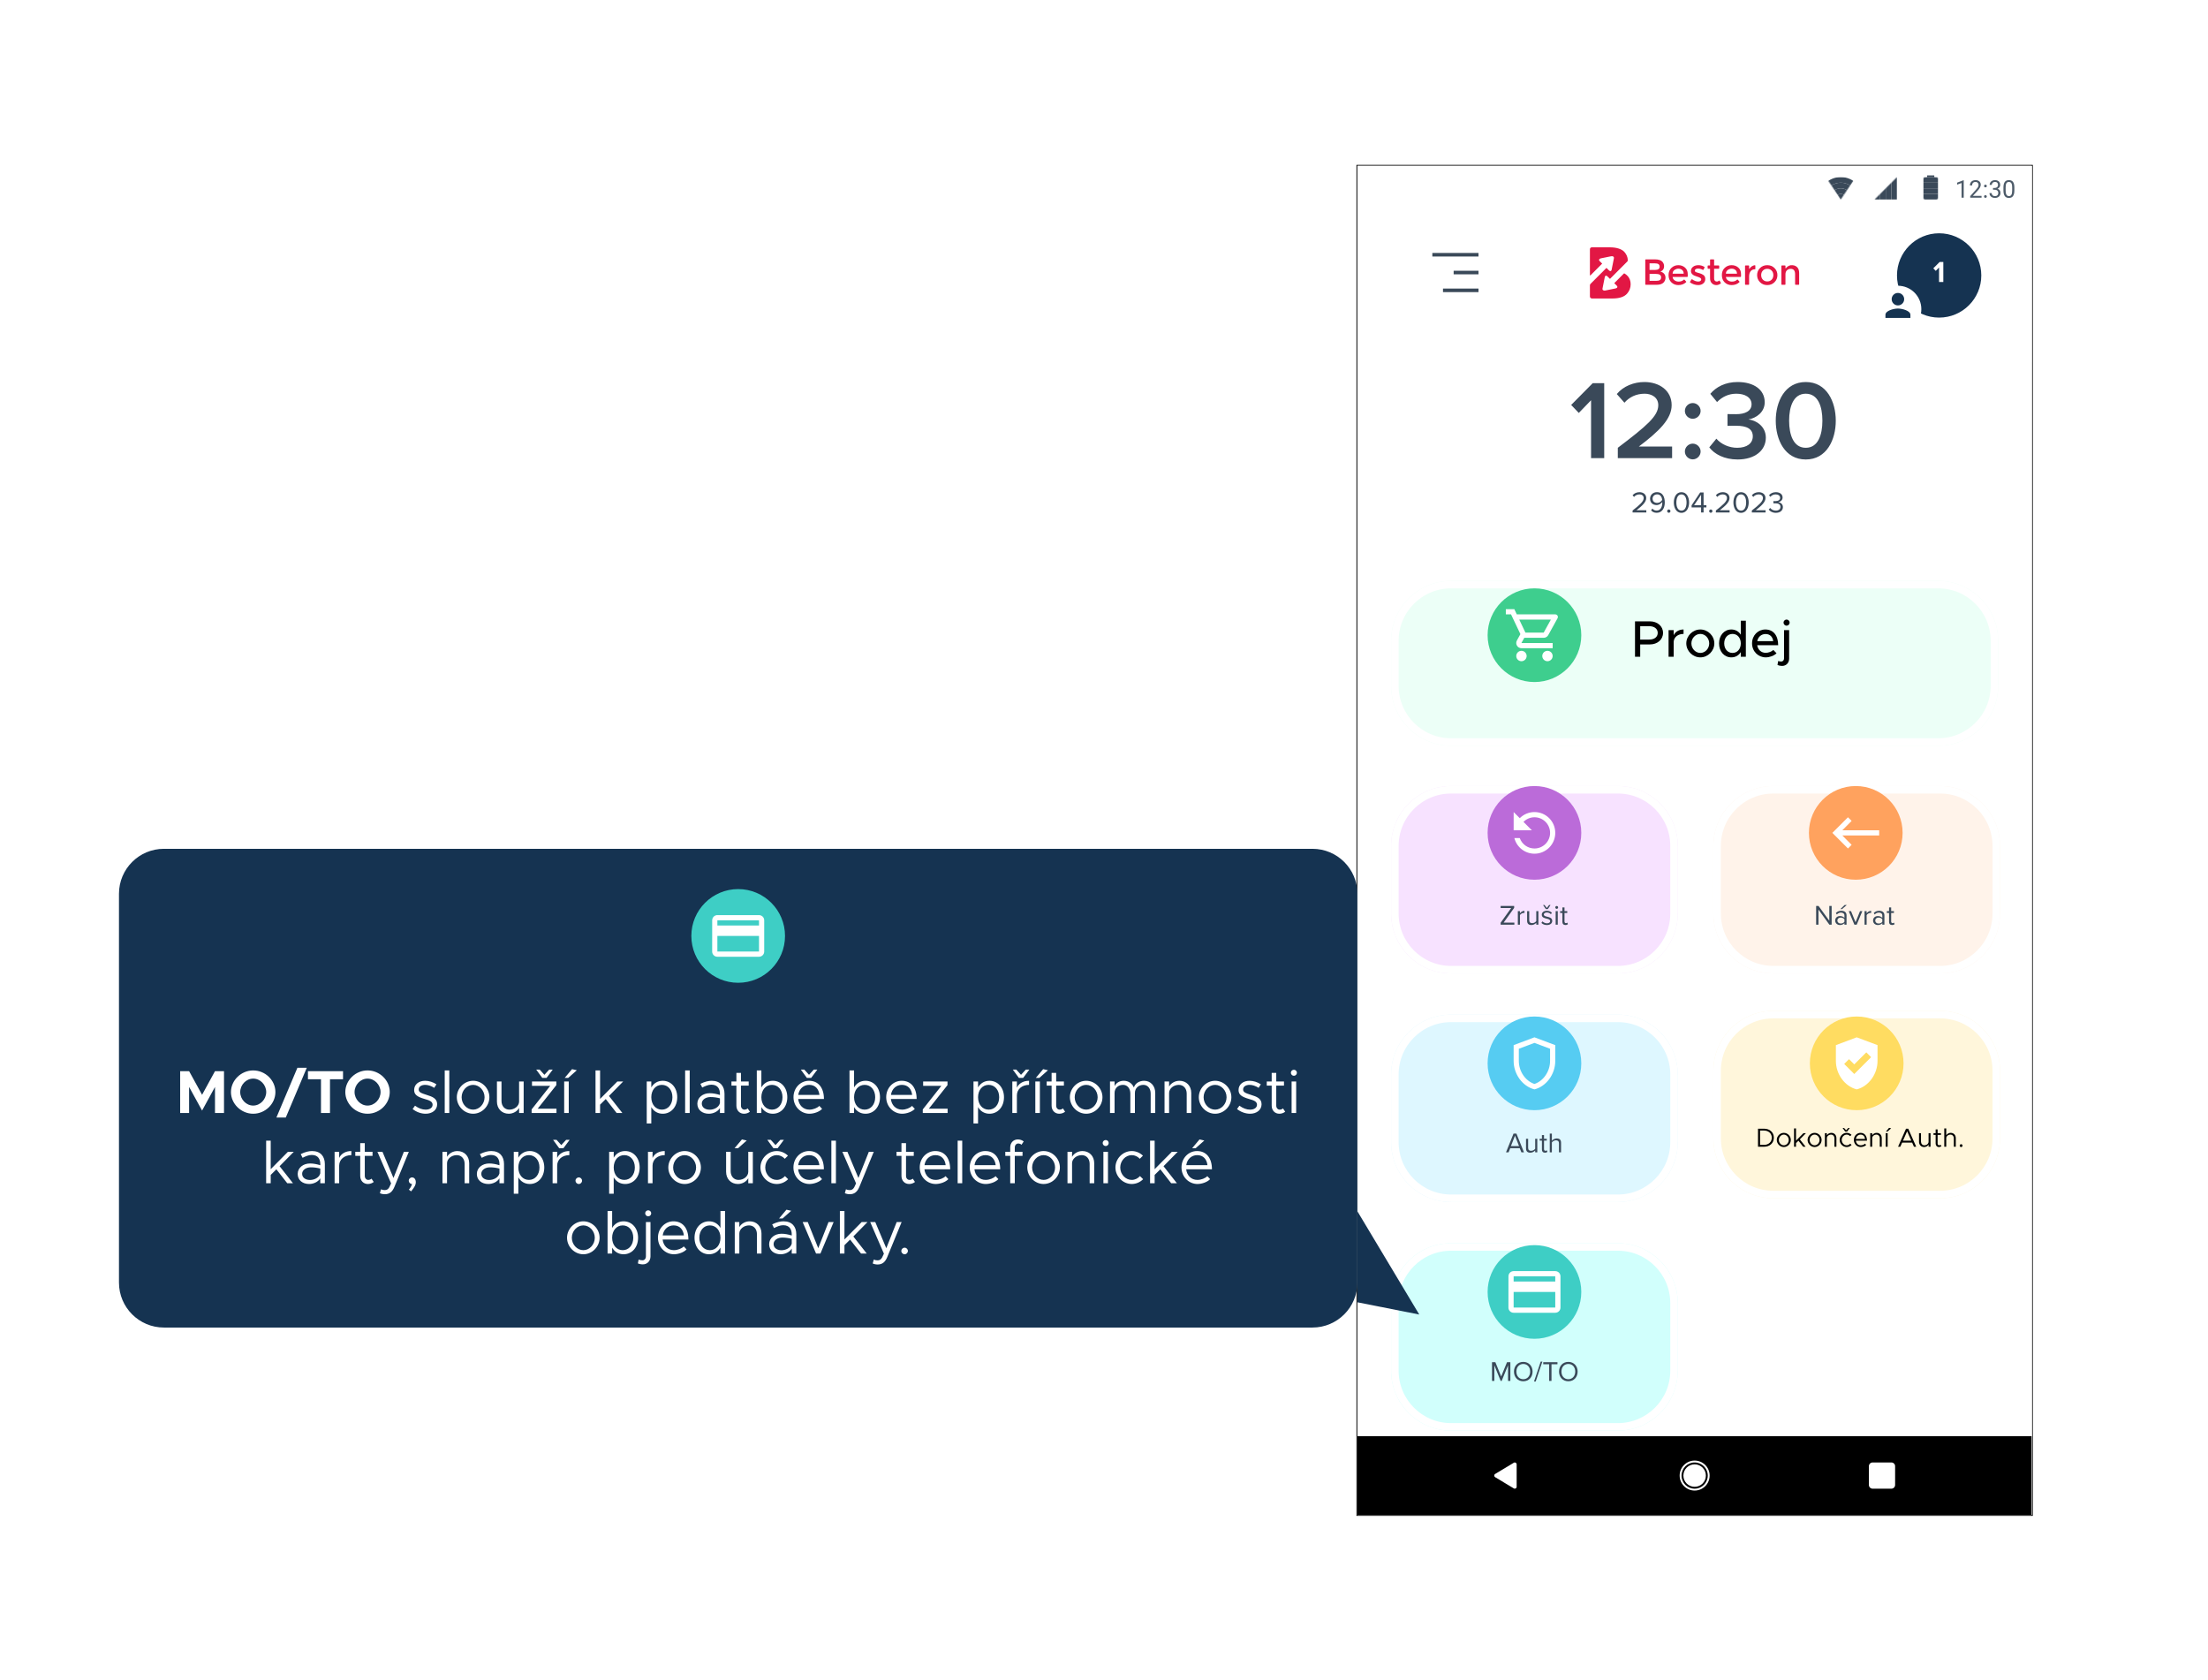<svg width="2357" height="1793" viewBox="0 0 2357 1793" fill="none" xmlns="http://www.w3.org/2000/svg">
<path d="M2169.5 176.5H1448.5V1617.5H2169.5V176.5Z" stroke="black"/>
<path d="M1401 906H175C148.49 906 127 927.49 127 954V1369C127 1395.51 148.49 1417 175 1417H1401C1427.51 1417 1449 1395.51 1449 1369V954C1449 927.49 1427.51 906 1401 906Z" fill="#153351"/>
<path d="M788 1049C815.614 1049 838 1026.61 838 999C838 971.386 815.614 949 788 949C760.386 949 738 971.386 738 999C738 1026.61 760.386 1049 788 1049Z" fill="#3ECEC5"/>
<path d="M810.223 976.777H765.778C762.695 976.777 760.25 979.25 760.25 982.333L760.223 1015.67C760.223 1018.75 762.695 1021.22 765.778 1021.22H810.223C813.306 1021.22 815.778 1018.75 815.778 1015.67V982.333C815.778 979.25 813.306 976.777 810.223 976.777ZM810.223 1015.67H765.778V999H810.223V1015.67ZM810.223 987.888H765.778V982.333H810.223V987.888Z" fill="white"/>
<path d="M192.322 1188V1143.34H201.877L215.722 1168.56L229.502 1143.34H239.122V1188H229.502V1160.18L215.722 1185.4L201.877 1160.18V1188H192.322ZM270.269 1188.78C257.464 1188.78 246.544 1178.18 246.544 1165.64C246.544 1153.09 257.464 1142.56 270.269 1142.56C283.204 1142.56 293.994 1153.09 293.994 1165.64C293.994 1178.18 283.204 1188.78 270.269 1188.78ZM270.269 1180.07C277.809 1180.07 284.179 1173.44 284.179 1165.64C284.179 1157.9 277.809 1151.28 270.269 1151.28C262.794 1151.28 256.424 1157.9 256.424 1165.64C256.424 1173.44 262.794 1180.07 270.269 1180.07ZM295.068 1192.81L317.493 1139.7H327.503L305.078 1192.81H295.068ZM342.642 1188V1151.99H328.732V1143.34H366.172V1151.99H352.262V1188H342.642ZM392.334 1188.78C379.529 1188.78 368.609 1178.18 368.609 1165.64C368.609 1153.09 379.529 1142.56 392.334 1142.56C405.269 1142.56 416.059 1153.09 416.059 1165.64C416.059 1178.18 405.269 1188.78 392.334 1188.78ZM392.334 1180.07C399.874 1180.07 406.244 1173.44 406.244 1165.64C406.244 1157.9 399.874 1151.28 392.334 1151.28C384.859 1151.28 378.489 1157.9 378.489 1165.64C378.489 1173.44 384.859 1180.07 392.334 1180.07ZM454.381 1188.78C449.701 1188.78 444.501 1187.02 440.471 1183.77L443.006 1180.2C446.841 1182.99 450.676 1184.42 454.381 1184.42C458.801 1184.42 461.791 1182.34 461.791 1179.16C461.791 1175.52 457.891 1174.35 453.341 1173.05C445.216 1170.71 442.096 1168.3 442.096 1163.49C442.096 1157.38 447.166 1153.61 453.861 1153.61C458.021 1153.61 462.311 1155.04 465.886 1157.38L463.546 1161.15C460.166 1159.01 456.851 1157.97 453.861 1157.97C450.091 1157.97 446.971 1159.66 446.971 1162.91C446.971 1165.83 449.441 1166.74 455.681 1168.76C461.076 1170.45 466.666 1172.27 466.666 1178.64C466.666 1184.81 461.336 1188.78 454.381 1188.78ZM474.732 1188V1142.56H479.607V1188H474.732ZM505.059 1188.78C495.634 1188.78 487.639 1180.72 487.639 1171.16C487.639 1161.61 495.634 1153.61 505.059 1153.61C514.484 1153.61 522.414 1161.61 522.414 1171.16C522.414 1180.72 514.484 1188.78 505.059 1188.78ZM505.059 1184.42C511.689 1184.42 517.279 1178.38 517.279 1171.16C517.279 1164.01 511.689 1157.97 505.059 1157.97C498.364 1157.97 492.774 1164.01 492.774 1171.16C492.774 1178.38 498.364 1184.42 505.059 1184.42ZM554.124 1154.39H558.999V1188H554.124V1182.6C552.174 1186.18 547.819 1188.78 543.074 1188.78C535.664 1188.78 530.464 1183.38 530.464 1175.78V1154.39H535.339V1175.13C535.339 1180.59 538.784 1184.42 543.724 1184.42C549.379 1184.42 554.124 1180.46 554.124 1175.78V1154.39ZM578.876 1150.56L572.376 1141.65H576.081L581.151 1147.24L586.286 1141.65H590.056L583.426 1150.56H578.876ZM567.501 1188V1184.16L587.326 1159.01H567.891V1154.39H593.891V1158.23L574.001 1183.38H594.021V1188H567.501ZM602.775 1150.56L610.64 1141.2L615.775 1142.37L606.545 1150.56H602.775ZM602.255 1188V1154.39H607.13V1188H602.255ZM665.217 1154.39L650.072 1169.8L664.372 1188H658.262L646.627 1173.11L640.582 1179.09V1188H635.707V1142.56H640.582V1172.98L658.977 1154.39H665.217ZM707.468 1153.61C716.308 1153.61 722.938 1160.89 722.938 1171.16C722.938 1181.5 716.308 1188.78 707.468 1188.78C702.073 1188.78 697.783 1186.11 695.248 1181.69V1199.18H690.373V1154.39H695.248V1160.7C697.783 1156.28 702.073 1153.61 707.468 1153.61ZM706.558 1184.42C713.123 1184.42 717.803 1178.9 717.803 1171.16C717.803 1163.43 713.123 1157.97 706.558 1157.97C699.928 1157.97 695.248 1163.43 695.248 1171.16C695.248 1178.9 699.928 1184.42 706.558 1184.42ZM731.368 1188V1142.56H736.243V1188H731.368ZM759.744 1153.61C768.909 1153.61 773.394 1159.4 773.394 1167.52V1188H768.519V1182.73C766.114 1186.7 761.109 1188.78 756.689 1188.78C749.604 1188.78 744.404 1184.68 744.404 1178.05C744.404 1171.36 750.384 1166.87 757.599 1166.87C761.239 1166.87 765.074 1167.65 768.519 1168.76V1167.52C768.519 1162.97 766.699 1157.77 759.419 1157.77C756.039 1157.77 752.659 1159.27 749.604 1160.83L747.654 1156.86C752.464 1154.46 756.494 1153.61 759.744 1153.61ZM757.534 1184.49C761.954 1184.49 767.219 1182.21 768.519 1177.47V1172.33C765.464 1171.49 762.019 1170.97 758.379 1170.97C753.374 1170.97 749.149 1173.83 749.149 1177.86C749.149 1182.02 752.789 1184.49 757.534 1184.49ZM798.11 1183.06L800.515 1186.63C798.76 1188 796.55 1188.78 794.275 1188.78C789.465 1188.78 786.085 1185.2 786.085 1180.2V1158.75H780.82V1154.39H786.085V1145.16H790.96V1154.39H799.215V1158.75H790.96V1180.2C790.96 1182.67 792.65 1184.42 794.6 1184.42C796.095 1184.42 797.395 1183.84 798.11 1183.06ZM824.963 1153.61C833.803 1153.61 840.433 1160.89 840.433 1171.16C840.433 1181.5 833.803 1188.78 824.963 1188.78C819.568 1188.78 815.278 1186.11 812.743 1181.69V1188H807.868V1142.56H812.743V1160.7C815.278 1156.28 819.568 1153.61 824.963 1153.61ZM824.053 1184.42C830.618 1184.42 835.298 1178.9 835.298 1171.16C835.298 1163.43 830.618 1157.97 824.053 1157.97C817.423 1157.97 812.743 1163.43 812.743 1171.16C812.743 1178.9 817.423 1184.42 824.053 1184.42ZM865.893 1150.56H861.343L854.843 1141.65H858.548L863.618 1147.24L868.753 1141.65H872.523L865.893 1150.56ZM864.008 1184.42C867.973 1184.42 872.523 1182.67 874.603 1180.39L877.593 1183.58C874.668 1186.76 868.753 1188.78 864.073 1188.78C855.103 1188.78 847.043 1181.43 847.043 1171.1C847.043 1161.09 854.583 1153.61 863.618 1153.61C873.758 1153.61 879.543 1161.28 879.543 1173.05H852.048C852.763 1179.61 857.378 1184.42 864.008 1184.42ZM863.813 1157.97C857.833 1157.97 853.023 1162.19 852.113 1168.69H874.733C874.083 1162.65 870.508 1157.97 863.813 1157.97ZM923.923 1153.61C932.763 1153.61 939.393 1160.89 939.393 1171.16C939.393 1181.5 932.763 1188.78 923.923 1188.78C918.528 1188.78 914.238 1186.11 911.703 1181.69V1188H906.828V1142.56H911.703V1160.7C914.238 1156.28 918.528 1153.61 923.923 1153.61ZM923.013 1184.42C929.578 1184.42 934.258 1178.9 934.258 1171.16C934.258 1163.43 929.578 1157.97 923.013 1157.97C916.383 1157.97 911.703 1163.43 911.703 1171.16C911.703 1178.9 916.383 1184.42 923.013 1184.42ZM962.968 1184.42C966.933 1184.42 971.483 1182.67 973.563 1180.39L976.553 1183.58C973.628 1186.76 967.713 1188.78 963.033 1188.78C954.063 1188.78 946.003 1181.43 946.003 1171.1C946.003 1161.09 953.543 1153.61 962.578 1153.61C972.718 1153.61 978.503 1161.28 978.503 1173.05H951.008C951.723 1179.61 956.338 1184.42 962.968 1184.42ZM962.773 1157.97C956.793 1157.97 951.983 1162.19 951.073 1168.69H973.693C973.043 1162.65 969.468 1157.97 962.773 1157.97ZM985.05 1188V1184.16L1004.88 1159.01H985.44V1154.39H1011.44V1158.23L991.55 1183.38H1011.57V1188H985.05ZM1056.27 1153.61C1065.11 1153.61 1071.74 1160.89 1071.74 1171.16C1071.74 1181.5 1065.11 1188.78 1056.27 1188.78C1050.88 1188.78 1046.59 1186.11 1044.05 1181.69V1199.18H1039.18V1154.39H1044.05V1160.7C1046.59 1156.28 1050.88 1153.61 1056.27 1153.61ZM1055.36 1184.42C1061.93 1184.42 1066.61 1178.9 1066.61 1171.16C1066.61 1163.43 1061.93 1157.97 1055.36 1157.97C1048.73 1157.97 1044.05 1163.43 1044.05 1171.16C1044.05 1178.9 1048.73 1184.42 1055.36 1184.42ZM1092.2 1150.56H1087.65L1081.15 1141.65H1084.85L1089.92 1147.24L1095.06 1141.65H1098.83L1092.2 1150.56ZM1085.5 1160.96C1087.52 1156.47 1092.33 1153.61 1098.5 1153.61V1157.97C1090.9 1157.97 1085.5 1162.65 1085.5 1169.21V1188H1080.63V1154.39H1085.5V1160.96ZM1105.7 1150.56L1113.56 1141.2L1118.7 1142.37L1109.47 1150.56H1105.7ZM1105.18 1188V1154.39H1110.05V1188H1105.18ZM1134.6 1183.06L1137 1186.63C1135.25 1188 1133.04 1188.78 1130.76 1188.78C1125.95 1188.78 1122.57 1185.2 1122.57 1180.2V1158.75H1117.31V1154.39H1122.57V1145.16H1127.45V1154.39H1135.7V1158.75H1127.45V1180.2C1127.45 1182.67 1129.14 1184.42 1131.09 1184.42C1132.58 1184.42 1133.88 1183.84 1134.6 1183.06ZM1159.5 1188.78C1150.08 1188.78 1142.08 1180.72 1142.08 1171.16C1142.08 1161.61 1150.08 1153.61 1159.5 1153.61C1168.93 1153.61 1176.86 1161.61 1176.86 1171.16C1176.86 1180.72 1168.93 1188.78 1159.5 1188.78ZM1159.5 1184.42C1166.13 1184.42 1171.72 1178.38 1171.72 1171.16C1171.72 1164.01 1166.13 1157.97 1159.5 1157.97C1152.81 1157.97 1147.22 1164.01 1147.22 1171.16C1147.22 1178.38 1152.81 1184.42 1159.5 1184.42ZM1221.24 1153.61C1228.26 1153.61 1233.2 1159.01 1233.2 1166.61V1188H1228.33V1167.26C1228.33 1161.8 1225.14 1157.97 1220.59 1157.97C1215.26 1157.97 1211.49 1161.54 1211.49 1166.61V1188H1206.62V1167.26C1206.62 1161.8 1203.43 1157.97 1198.88 1157.97C1193.55 1157.97 1189.78 1161.54 1189.78 1166.61V1188H1184.91V1154.39H1189.78V1159.33C1191.47 1155.82 1195.11 1153.61 1199.53 1153.61C1204.6 1153.61 1208.57 1156.41 1210.39 1160.76C1211.75 1156.41 1216.17 1153.61 1221.24 1153.61ZM1259.04 1153.61C1266.45 1153.61 1271.65 1159.01 1271.65 1166.61V1188H1266.78V1167.26C1266.78 1161.8 1263.33 1157.97 1258.39 1157.97C1252.74 1157.97 1247.99 1161.93 1247.99 1166.61V1188H1243.12V1154.39H1247.99V1159.79C1249.94 1156.21 1254.3 1153.61 1259.04 1153.61ZM1297.12 1188.78C1287.69 1188.78 1279.7 1180.72 1279.7 1171.16C1279.7 1161.61 1287.69 1153.61 1297.12 1153.61C1306.54 1153.61 1314.47 1161.61 1314.47 1171.16C1314.47 1180.72 1306.54 1188.78 1297.12 1188.78ZM1297.12 1184.42C1303.75 1184.42 1309.34 1178.38 1309.34 1171.16C1309.34 1164.01 1303.75 1157.97 1297.12 1157.97C1290.42 1157.97 1284.83 1164.01 1284.83 1171.16C1284.83 1178.38 1290.42 1184.42 1297.12 1184.42ZM1334.42 1188.78C1329.74 1188.78 1324.54 1187.02 1320.51 1183.77L1323.04 1180.2C1326.88 1182.99 1330.71 1184.42 1334.42 1184.42C1338.84 1184.42 1341.83 1182.34 1341.83 1179.16C1341.83 1175.52 1337.93 1174.35 1333.38 1173.05C1325.25 1170.71 1322.13 1168.3 1322.13 1163.49C1322.13 1157.38 1327.2 1153.61 1333.9 1153.61C1338.06 1153.61 1342.35 1155.04 1345.92 1157.38L1343.58 1161.15C1340.2 1159.01 1336.89 1157.97 1333.9 1157.97C1330.13 1157.97 1327.01 1159.66 1327.01 1162.91C1327.01 1165.83 1329.48 1166.74 1335.72 1168.76C1341.11 1170.45 1346.7 1172.27 1346.7 1178.64C1346.7 1184.81 1341.37 1188.78 1334.42 1188.78ZM1369.53 1183.06L1371.93 1186.63C1370.18 1188 1367.97 1188.78 1365.69 1188.78C1360.88 1188.78 1357.5 1185.2 1357.5 1180.2V1158.75H1352.24V1154.39H1357.5V1145.16H1362.38V1154.39H1370.63V1158.75H1362.38V1180.2C1362.38 1182.67 1364.07 1184.42 1366.02 1184.42C1367.51 1184.42 1368.81 1183.84 1369.53 1183.06ZM1381.23 1148.28C1379.41 1148.28 1377.98 1146.79 1377.98 1145.03C1377.98 1143.34 1379.41 1141.85 1381.23 1141.85C1382.99 1141.85 1384.42 1143.34 1384.42 1145.03C1384.42 1146.79 1382.99 1148.28 1381.23 1148.28ZM1378.76 1188V1154.39H1383.64V1188H1378.76ZM313.62 1229.39L298.475 1244.8L312.775 1263H306.665L295.03 1248.11L288.985 1254.09V1263H284.11V1217.56H288.985V1247.98L307.38 1229.39H313.62ZM333.118 1228.61C342.283 1228.61 346.768 1234.4 346.768 1242.52V1263H341.893V1257.73C339.488 1261.7 334.483 1263.78 330.063 1263.78C322.978 1263.78 317.778 1259.68 317.778 1253.05C317.778 1246.36 323.758 1241.87 330.973 1241.87C334.613 1241.87 338.448 1242.65 341.893 1243.76V1242.52C341.893 1237.97 340.073 1232.77 332.793 1232.77C329.413 1232.77 326.033 1234.27 322.978 1235.83L321.028 1231.86C325.838 1229.46 329.868 1228.61 333.118 1228.61ZM330.908 1259.49C335.328 1259.49 340.593 1257.21 341.893 1252.47V1247.33C338.838 1246.49 335.393 1245.97 331.753 1245.97C326.748 1245.97 322.523 1248.83 322.523 1252.86C322.523 1257.02 326.163 1259.49 330.908 1259.49ZM362.059 1235.96C364.074 1231.47 368.884 1228.61 375.059 1228.61V1232.97C367.454 1232.97 362.059 1237.65 362.059 1244.21V1263H357.184V1229.39H362.059V1235.96ZM396.557 1258.06L398.962 1261.63C397.207 1263 394.997 1263.78 392.722 1263.78C387.912 1263.78 384.532 1260.2 384.532 1255.2V1233.75H379.267V1229.39H384.532V1220.16H389.407V1229.39H397.662V1233.75H389.407V1255.2C389.407 1257.67 391.097 1259.42 393.047 1259.42C394.542 1259.42 395.842 1258.84 396.557 1258.06ZM410.865 1274.7C408.915 1274.7 407.095 1274.31 405.535 1273.6L406.705 1269.44C407.875 1270.02 409.24 1270.28 410.67 1270.28C412.815 1270.28 414.245 1269.57 415.545 1267.29L417.495 1263.13L402.87 1229.39H408.265L420.03 1257.34L431.145 1229.39H436.41L421.07 1266.77C418.73 1272.49 415.48 1274.64 410.865 1274.7ZM438.865 1271.65L436.46 1269.83C438.215 1267.81 439.32 1265.8 439.84 1263.78C437.89 1263.78 436.33 1262.15 436.33 1260.2C436.33 1258.38 437.825 1256.76 439.905 1256.76C442.375 1256.76 443.87 1258.97 443.87 1261.96C443.87 1264.56 442.765 1266.77 438.865 1271.65ZM488.246 1228.61C495.656 1228.61 500.856 1234.01 500.856 1241.61V1263H495.981V1242.26C495.981 1236.8 492.536 1232.97 487.596 1232.97C481.941 1232.97 477.196 1236.93 477.196 1241.61V1263H472.321V1229.39H477.196V1234.79C479.146 1231.21 483.501 1228.61 488.246 1228.61ZM524.373 1228.61C533.538 1228.61 538.023 1234.4 538.023 1242.52V1263H533.148V1257.73C530.743 1261.7 525.738 1263.78 521.318 1263.78C514.233 1263.78 509.033 1259.68 509.033 1253.05C509.033 1246.36 515.013 1241.87 522.228 1241.87C525.868 1241.87 529.703 1242.65 533.148 1243.76V1242.52C533.148 1237.97 531.328 1232.77 524.048 1232.77C520.668 1232.77 517.288 1234.27 514.233 1235.83L512.283 1231.86C517.093 1229.46 521.123 1228.61 524.373 1228.61ZM522.163 1259.49C526.583 1259.49 531.848 1257.21 533.148 1252.47V1247.33C530.093 1246.49 526.648 1245.97 523.008 1245.97C518.003 1245.97 513.778 1248.83 513.778 1252.86C513.778 1257.02 517.418 1259.49 522.163 1259.49ZM565.534 1228.61C574.374 1228.61 581.004 1235.89 581.004 1246.16C581.004 1256.5 574.374 1263.78 565.534 1263.78C560.139 1263.78 555.849 1261.11 553.314 1256.69V1274.18H548.439V1229.39H553.314V1235.7C555.849 1231.28 560.139 1228.61 565.534 1228.61ZM564.624 1259.42C571.189 1259.42 575.869 1253.9 575.869 1246.16C575.869 1238.43 571.189 1232.97 564.624 1232.97C557.994 1232.97 553.314 1238.43 553.314 1246.16C553.314 1253.9 557.994 1259.42 564.624 1259.42ZM601.459 1225.56H596.909L590.409 1216.65H594.114L599.184 1222.24L604.319 1216.65H608.089L601.459 1225.56ZM594.764 1235.96C596.779 1231.47 601.589 1228.61 607.764 1228.61V1232.97C600.159 1232.97 594.764 1237.65 594.764 1244.21V1263H589.889V1229.39H594.764V1235.96ZM617.887 1263.78C615.872 1263.78 614.312 1262.15 614.312 1260.2C614.312 1258.38 615.872 1256.76 617.887 1256.76C619.772 1256.76 621.332 1258.38 621.332 1260.2C621.332 1262.15 619.772 1263.78 617.887 1263.78ZM667.35 1228.61C676.19 1228.61 682.82 1235.89 682.82 1246.16C682.82 1256.5 676.19 1263.78 667.35 1263.78C661.955 1263.78 657.665 1261.11 655.13 1256.69V1274.18H650.255V1229.39H655.13V1235.7C657.665 1231.28 661.955 1228.61 667.35 1228.61ZM666.44 1259.42C673.005 1259.42 677.685 1253.9 677.685 1246.16C677.685 1238.43 673.005 1232.97 666.44 1232.97C659.81 1232.97 655.13 1238.43 655.13 1246.16C655.13 1253.9 659.81 1259.42 666.44 1259.42ZM696.581 1235.96C698.596 1231.47 703.406 1228.61 709.581 1228.61V1232.97C701.976 1232.97 696.581 1237.65 696.581 1244.21V1263H691.706V1229.39H696.581V1235.96ZM730.845 1263.78C721.42 1263.78 713.425 1255.72 713.425 1246.16C713.425 1236.61 721.42 1228.61 730.845 1228.61C740.27 1228.61 748.2 1236.61 748.2 1246.16C748.2 1255.72 740.27 1263.78 730.845 1263.78ZM730.845 1259.42C737.475 1259.42 743.065 1253.38 743.065 1246.16C743.065 1239.01 737.475 1232.97 730.845 1232.97C724.15 1232.97 718.56 1239.01 718.56 1246.16C718.56 1253.38 724.15 1259.42 730.845 1259.42ZM797.138 1217.37L787.908 1225.56H784.138L792.003 1216.2L797.138 1217.37ZM798.763 1229.39H803.638V1263H798.763V1257.6C796.813 1261.18 792.458 1263.78 787.713 1263.78C780.303 1263.78 775.103 1258.38 775.103 1250.78V1229.39H779.978V1250.13C779.978 1255.59 783.423 1259.42 788.363 1259.42C794.018 1259.42 798.763 1255.46 798.763 1250.78V1229.39ZM825.595 1225.56L819.095 1216.65H822.8L827.87 1222.24L833.005 1216.65H836.775L830.145 1225.56H825.595ZM829.17 1263.78C819.745 1263.78 811.75 1255.72 811.75 1246.16C811.75 1236.61 819.745 1228.61 829.17 1228.61C833.72 1228.61 837.945 1230.5 841.13 1233.55L837.75 1236.87C835.54 1234.46 832.485 1232.97 829.17 1232.97C822.475 1232.97 816.885 1239.01 816.885 1246.16C816.885 1253.38 822.475 1259.42 829.17 1259.42C832.55 1259.42 835.67 1257.86 837.945 1255.33L841.325 1258.64C838.14 1261.83 833.85 1263.78 829.17 1263.78ZM863.944 1259.42C867.909 1259.42 872.459 1257.67 874.539 1255.39L877.529 1258.58C874.604 1261.76 868.689 1263.78 864.009 1263.78C855.039 1263.78 846.979 1256.43 846.979 1246.1C846.979 1236.09 854.519 1228.61 863.554 1228.61C873.694 1228.61 879.479 1236.28 879.479 1248.05H851.984C852.699 1254.61 857.314 1259.42 863.944 1259.42ZM863.749 1232.97C857.769 1232.97 852.959 1237.19 852.049 1243.69H874.669C874.019 1237.65 870.444 1232.97 863.749 1232.97ZM887.457 1263V1217.56H892.332V1263H887.457ZM907.188 1274.7C905.238 1274.7 903.418 1274.31 901.858 1273.6L903.028 1269.44C904.198 1270.02 905.563 1270.28 906.993 1270.28C909.138 1270.28 910.568 1269.57 911.868 1267.29L913.818 1263.13L899.193 1229.39H904.588L916.353 1257.34L927.468 1229.39H932.733L917.393 1266.77C915.053 1272.49 911.803 1274.64 907.188 1274.7ZM974.321 1258.06L976.726 1261.63C974.971 1263 972.761 1263.78 970.486 1263.78C965.676 1263.78 962.296 1260.2 962.296 1255.2V1233.75H957.031V1229.39H962.296V1220.16H967.171V1229.39H975.426V1233.75H967.171V1255.2C967.171 1257.67 968.861 1259.42 970.811 1259.42C972.306 1259.42 973.606 1258.84 974.321 1258.06ZM998.769 1259.42C1002.73 1259.42 1007.28 1257.67 1009.36 1255.39L1012.35 1258.58C1009.43 1261.76 1003.51 1263.78 998.834 1263.78C989.864 1263.78 981.804 1256.43 981.804 1246.1C981.804 1236.09 989.344 1228.61 998.379 1228.61C1008.52 1228.61 1014.3 1236.28 1014.3 1248.05H986.809C987.524 1254.61 992.139 1259.42 998.769 1259.42ZM998.574 1232.97C992.594 1232.97 987.784 1237.19 986.874 1243.69H1009.49C1008.84 1237.65 1005.27 1232.97 998.574 1232.97ZM1022.28 1263V1217.56H1027.16V1263H1022.28ZM1052.15 1259.42C1056.12 1259.42 1060.67 1257.67 1062.75 1255.39L1065.74 1258.58C1062.81 1261.76 1056.9 1263.78 1052.22 1263.78C1043.25 1263.78 1035.19 1256.43 1035.19 1246.1C1035.19 1236.09 1042.73 1228.61 1051.76 1228.61C1061.9 1228.61 1067.69 1236.28 1067.69 1248.05H1040.19C1040.91 1254.61 1045.52 1259.42 1052.15 1259.42ZM1051.96 1232.97C1045.98 1232.97 1041.17 1237.19 1040.26 1243.69H1062.88C1062.23 1237.65 1058.65 1232.97 1051.96 1232.97ZM1083.27 1224.78V1229.39H1091.52V1233.75H1083.27V1263H1078.39V1233.75H1073.13V1229.39H1078.39V1224.78C1078.39 1219.77 1081.77 1216.2 1086.58 1216.2C1088.86 1216.2 1091.07 1216.98 1092.82 1218.34L1090.42 1221.92C1089.7 1221.14 1088.4 1220.55 1086.91 1220.55C1084.96 1220.55 1083.27 1222.31 1083.27 1224.78ZM1114.05 1263.78C1104.63 1263.78 1096.63 1255.72 1096.63 1246.16C1096.63 1236.61 1104.63 1228.61 1114.05 1228.61C1123.48 1228.61 1131.41 1236.61 1131.41 1246.16C1131.41 1255.72 1123.48 1263.78 1114.05 1263.78ZM1114.05 1259.42C1120.68 1259.42 1126.27 1253.38 1126.27 1246.16C1126.27 1239.01 1120.68 1232.97 1114.05 1232.97C1107.36 1232.97 1101.77 1239.01 1101.77 1246.16C1101.77 1253.38 1107.36 1259.42 1114.05 1259.42ZM1155.45 1228.61C1162.86 1228.61 1168.06 1234.01 1168.06 1241.61V1263H1163.18V1242.26C1163.18 1236.8 1159.74 1232.97 1154.8 1232.97C1149.14 1232.97 1144.4 1236.93 1144.4 1241.61V1263H1139.52V1229.39H1144.4V1234.79C1146.35 1231.21 1150.7 1228.61 1155.45 1228.61ZM1180.33 1223.28C1178.51 1223.28 1177.08 1221.79 1177.08 1220.03C1177.08 1218.34 1178.51 1216.85 1180.33 1216.85C1182.09 1216.85 1183.52 1218.34 1183.52 1220.03C1183.52 1221.79 1182.09 1223.28 1180.33 1223.28ZM1177.86 1263V1229.39H1182.74V1263H1177.86ZM1208.12 1263.78C1198.7 1263.78 1190.7 1255.72 1190.7 1246.16C1190.7 1236.61 1198.7 1228.61 1208.12 1228.61C1212.67 1228.61 1216.9 1230.5 1220.08 1233.55L1216.7 1236.87C1214.49 1234.46 1211.44 1232.97 1208.12 1232.97C1201.43 1232.97 1195.84 1239.01 1195.84 1246.16C1195.84 1253.38 1201.43 1259.42 1208.12 1259.42C1211.5 1259.42 1214.62 1257.86 1216.9 1255.33L1220.28 1258.64C1217.09 1261.83 1212.8 1263.78 1208.12 1263.78ZM1257.2 1229.39L1242.05 1244.8L1256.35 1263H1250.24L1238.61 1248.11L1232.56 1254.09V1263H1227.69V1217.56H1232.56V1247.98L1250.96 1229.39H1257.2ZM1285.6 1217.37L1276.37 1225.56H1272.6L1280.47 1216.2L1285.6 1217.37ZM1278.19 1259.42C1282.16 1259.42 1286.71 1257.67 1288.79 1255.39L1291.78 1258.58C1288.85 1261.76 1282.94 1263.78 1278.26 1263.78C1269.29 1263.78 1261.23 1256.43 1261.23 1246.1C1261.23 1236.09 1268.77 1228.61 1277.8 1228.61C1287.94 1228.61 1293.73 1236.28 1293.73 1248.05H1266.23C1266.95 1254.61 1271.56 1259.42 1278.19 1259.42ZM1278 1232.97C1272.02 1232.97 1267.21 1237.19 1266.3 1243.69H1288.92C1288.27 1237.65 1284.69 1232.97 1278 1232.97ZM622.712 1338.78C613.287 1338.78 605.292 1330.72 605.292 1321.16C605.292 1311.61 613.287 1303.61 622.712 1303.61C632.137 1303.61 640.067 1311.61 640.067 1321.16C640.067 1330.72 632.137 1338.78 622.712 1338.78ZM622.712 1334.42C629.342 1334.42 634.932 1328.38 634.932 1321.16C634.932 1314.01 629.342 1307.97 622.712 1307.97C616.017 1307.97 610.427 1314.01 610.427 1321.16C610.427 1328.38 616.017 1334.42 622.712 1334.42ZM665.668 1303.61C674.508 1303.61 681.138 1310.89 681.138 1321.16C681.138 1331.5 674.508 1338.78 665.668 1338.78C660.273 1338.78 655.983 1336.11 653.448 1331.69V1338H648.573V1292.56H653.448V1310.7C655.983 1306.28 660.273 1303.61 665.668 1303.61ZM664.758 1334.42C671.323 1334.42 676.003 1328.9 676.003 1321.16C676.003 1313.43 671.323 1307.97 664.758 1307.97C658.128 1307.97 653.448 1313.43 653.448 1321.16C653.448 1328.9 658.128 1334.42 664.758 1334.42ZM691.973 1298.28C690.153 1298.28 688.723 1296.79 688.723 1295.03C688.723 1293.34 690.153 1291.85 691.973 1291.85C693.728 1291.85 695.158 1293.34 695.158 1295.03C695.158 1296.79 693.728 1298.28 691.973 1298.28ZM686.188 1349.57C684.368 1349.57 682.223 1349.12 680.923 1348.53L681.703 1344.5C682.743 1344.89 684.498 1345.22 685.863 1345.22C688.008 1345.22 689.503 1343.46 689.503 1340.99V1304.39H694.378V1340.99C694.378 1346 690.998 1349.57 686.188 1349.57ZM719.313 1334.42C723.278 1334.42 727.828 1332.67 729.908 1330.39L732.898 1333.58C729.973 1336.76 724.058 1338.78 719.378 1338.78C710.408 1338.78 702.348 1331.43 702.348 1321.1C702.348 1311.09 709.888 1303.61 718.923 1303.61C729.063 1303.61 734.848 1311.28 734.848 1323.05H707.353C708.068 1329.61 712.683 1334.42 719.313 1334.42ZM719.118 1307.97C713.138 1307.97 708.328 1312.19 707.418 1318.69H730.038C729.388 1312.65 725.813 1307.97 719.118 1307.97ZM769.085 1292.56H773.96V1338H769.085V1331.69C766.55 1336.11 762.26 1338.78 756.865 1338.78C748.025 1338.78 741.395 1331.5 741.395 1321.16C741.395 1310.89 748.025 1303.61 756.865 1303.61C762.26 1303.61 766.55 1306.28 769.085 1310.7V1292.56ZM757.775 1334.42C764.405 1334.42 769.085 1328.9 769.085 1321.16C769.085 1313.43 764.405 1307.97 757.775 1307.97C751.21 1307.97 746.53 1313.43 746.53 1321.16C746.53 1328.9 751.21 1334.42 757.775 1334.42ZM800.265 1303.61C807.675 1303.61 812.875 1309.01 812.875 1316.61V1338H808V1317.26C808 1311.8 804.555 1307.97 799.615 1307.97C793.96 1307.97 789.215 1311.93 789.215 1316.61V1338H784.34V1304.39H789.215V1309.79C791.165 1306.21 795.52 1303.61 800.265 1303.61ZM844.647 1292.37L835.417 1300.56H831.647L839.512 1291.2L844.647 1292.37ZM836.392 1303.61C845.557 1303.61 850.042 1309.4 850.042 1317.52V1338H845.167V1332.73C842.762 1336.7 837.757 1338.78 833.337 1338.78C826.252 1338.78 821.052 1334.68 821.052 1328.05C821.052 1321.36 827.032 1316.87 834.247 1316.87C837.887 1316.87 841.722 1317.65 845.167 1318.76V1317.52C845.167 1312.97 843.347 1307.77 836.067 1307.77C832.687 1307.77 829.307 1309.27 826.252 1310.83L824.302 1306.86C829.112 1304.46 833.142 1303.61 836.392 1303.61ZM834.182 1334.49C838.602 1334.49 843.867 1332.21 845.167 1327.47V1322.33C842.112 1321.49 838.667 1320.97 835.027 1320.97C830.022 1320.97 825.797 1323.83 825.797 1327.86C825.797 1332.02 829.437 1334.49 834.182 1334.49ZM871.118 1338L856.818 1304.39H862.278L873.458 1332.28L884.443 1304.39H889.903L875.798 1338H871.118ZM926.074 1304.39L910.929 1319.8L925.229 1338H919.119L907.484 1323.11L901.439 1329.09V1338H896.564V1292.56H901.439V1322.98L919.834 1304.39H926.074ZM936.927 1349.7C934.977 1349.7 933.157 1349.31 931.597 1348.6L932.767 1344.44C933.937 1345.02 935.302 1345.28 936.732 1345.28C938.877 1345.28 940.307 1344.57 941.607 1342.29L943.557 1338.13L928.932 1304.39H934.327L946.092 1332.34L957.207 1304.39H962.472L947.132 1341.77C944.792 1347.49 941.542 1349.64 936.927 1349.7ZM965.707 1338.78C963.692 1338.78 962.132 1337.15 962.132 1335.2C962.132 1333.38 963.692 1331.76 965.707 1331.76C967.592 1331.76 969.152 1333.38 969.152 1335.2C969.152 1337.15 967.592 1338.78 965.707 1338.78Z" fill="white"/>
<g clip-path="url(#clip0_5330_9457)">
<path d="M2169 177H1449V1617H2169V177Z" fill="#F5F5F5"/>
<mask id="mask0_5330_9457" style="mask-type:luminance" maskUnits="userSpaceOnUse" x="1449" y="177" width="720" height="1440">
<path d="M2169 177H1449V1617H2169V177Z" fill="white"/>
</mask>
<g mask="url(#mask0_5330_9457)">
<path d="M2169 177H1449V1617H2169V177Z" fill="white"/>
<path d="M2169 177H1449V1617H2169V177Z" fill="white"/>
<path d="M1449 148.867H2169V386.526H1449V148.867Z" fill="white"/>
<path fill-rule="evenodd" clip-rule="evenodd" d="M1733.34 292.066L1723.19 302.241L1725.89 304.932C1727.12 306.154 1726.54 307.474 1724.6 307.868L1713.62 310.089C1711.68 310.481 1710.34 309.518 1710.65 307.942L1713.1 295.635C1713.41 294.059 1714.67 293.771 1715.9 294.993L1718.61 297.683L1737.17 279.07C1737.17 279.07 1737.64 278.63 1737.63 277.642C1737.58 274.415 1736.24 271.509 1733.99 268.91C1732.64 267.401 1730.62 266.203 1727.95 265.317C1725.27 264.432 1722.09 263.988 1718.41 263.988H1699.49C1699.49 263.988 1697.21 263.788 1697.21 266.272V293.473C1697.21 294.481 1697.9 293.803 1697.9 293.803L1710.28 281.381L1707.58 278.692C1706.35 277.468 1706.94 276.148 1708.88 275.753L1719.85 273.535C1721.8 273.141 1723.13 274.107 1722.82 275.677L1720.37 287.99C1720.06 289.564 1718.8 289.85 1717.57 288.629L1714.87 285.94L1697.9 302.947C1697.9 302.947 1697.21 303.571 1697.21 304.623V316.317C1697.21 318.602 1699.49 318.602 1699.49 318.602H1721.05C1728.53 318.602 1733.78 316.909 1736.79 313.524C1739.39 310.608 1740.69 307.247 1740.69 303.445C1740.69 300.008 1739.69 297.131 1737.69 294.812C1736.68 293.643 1735.46 292.735 1734.13 291.92C1733.67 291.637 1733.34 292.066 1733.34 292.066Z" fill="#E21744"/>
<path fill-rule="evenodd" clip-rule="evenodd" d="M1760.86 299.758H1768.02C1769.7 299.758 1770.98 299.493 1771.87 298.963C1772.76 298.433 1773.21 297.431 1773.21 295.955C1773.21 293.551 1771.28 292.348 1767.44 292.348H1760.86V299.758ZM1760.86 288.121H1766.67C1769.97 288.121 1771.62 286.995 1771.62 284.745C1771.62 283.453 1771.22 282.522 1770.42 281.953C1769.62 281.385 1768.38 281.1 1766.71 281.1H1760.86V288.121ZM1768.14 303.987H1756.83C1756.54 303.987 1756.3 303.748 1756.3 303.453V277.404C1756.3 277.11 1756.54 276.871 1756.83 276.871H1766.82C1768.65 276.871 1770.23 277.091 1771.56 277.531C1772.89 277.971 1773.88 278.566 1774.52 279.314C1775.76 280.712 1776.38 282.289 1776.38 284.047C1776.38 286.168 1775.71 287.746 1774.37 288.78C1773.87 289.144 1773.54 289.369 1773.36 289.459C1773.18 289.55 1772.86 289.698 1772.39 289.903C1774.07 290.267 1775.4 291.024 1776.4 292.174C1777.39 293.326 1777.89 294.753 1777.89 296.461C1777.89 298.348 1777.24 300.017 1775.95 301.465C1774.43 303.146 1771.83 303.987 1768.14 303.987Z" fill="#E21744"/>
<path fill-rule="evenodd" clip-rule="evenodd" d="M1785.5 292.155H1797.3C1797.3 290.423 1796.75 289.09 1795.67 288.159C1794.28 286.964 1792.48 286.537 1790.26 286.875C1790.23 286.88 1790.19 286.887 1790.16 286.897C1787.05 287.805 1785.5 289.559 1785.5 292.155ZM1801.1 295.568H1785.5C1785.6 297.069 1786.28 298.277 1787.55 299.195C1788.81 300.113 1790.26 300.573 1791.88 300.573C1794.23 300.573 1796.07 299.894 1797.4 298.535C1797.6 298.322 1797.95 298.341 1798.15 298.56L1799.89 300.463C1800.08 300.675 1800.08 301.01 1799.87 301.208C1797.7 303.268 1794.94 304.296 1791.57 304.296C1788.68 304.296 1786.23 303.334 1784.2 301.407C1782.18 299.481 1781.16 296.894 1781.16 293.648C1781.16 290.403 1782.2 287.823 1784.26 285.909C1786.32 283.996 1788.75 283.039 1791.55 283.039C1794.35 283.039 1796.73 283.886 1798.69 285.579C1800.65 287.273 1801.63 289.607 1801.63 292.582V295.035C1801.63 295.33 1801.39 295.568 1801.1 295.568Z" fill="#E21744"/>
<path fill-rule="evenodd" clip-rule="evenodd" d="M1820.34 297.818C1820.34 299.783 1819.63 301.355 1818.21 302.531C1816.79 303.708 1814.98 304.295 1812.76 304.295C1811.26 304.295 1809.71 304.025 1808.1 303.481C1806.65 302.994 1805.36 302.33 1804.21 301.49C1803.99 301.326 1803.93 301.011 1804.08 300.776L1805.61 298.303C1805.77 298.042 1806.12 297.978 1806.37 298.157C1808.61 299.74 1810.77 300.533 1812.87 300.533C1813.85 300.533 1814.63 300.307 1815.2 299.855C1815.76 299.403 1816.05 298.826 1816.05 298.128C1816.05 297.093 1814.68 296.162 1811.95 295.335C1811.74 295.257 1811.58 295.206 1811.48 295.18C1807.2 294.017 1805.06 292.077 1805.06 289.362C1805.06 287.448 1805.8 285.916 1807.28 284.766C1808.77 283.615 1810.69 283.039 1813.07 283.039C1815.29 283.039 1817.39 283.649 1819.39 284.871C1819.62 285.014 1819.7 285.323 1819.58 285.57L1818.44 287.835C1818.29 288.113 1817.95 288.204 1817.68 288.045C1816.14 287.139 1814.49 286.686 1812.72 286.686C1811.29 286.686 1810.23 287.045 1809.55 287.761C1809.49 287.821 1809.45 287.897 1809.42 287.976C1809.01 289.156 1809.29 289.966 1810.24 290.409C1810.71 290.641 1811.36 290.862 1812.2 291.069C1813.03 291.276 1813.78 291.483 1814.42 291.689C1815.07 291.896 1815.69 292.13 1816.3 292.388C1816.9 292.646 1817.55 293.008 1818.25 293.473C1819.64 294.404 1820.34 295.853 1820.34 297.818Z" fill="#E21744"/>
<path fill-rule="evenodd" clip-rule="evenodd" d="M1829.79 286.841V297.315C1829.79 298.298 1830.05 299.08 1830.57 299.662C1831.08 300.243 1831.81 300.534 1832.74 300.534C1833.5 300.534 1834.23 300.231 1834.94 299.623C1835.19 299.407 1835.57 299.469 1835.74 299.756L1836.96 301.855C1837.09 302.077 1837.04 302.37 1836.84 302.533C1835.41 303.708 1833.84 304.296 1832.14 304.296C1830.29 304.296 1828.72 303.656 1827.42 302.375C1826.11 301.097 1825.46 299.369 1825.46 297.198V286.841H1823.4C1823.11 286.841 1822.87 286.602 1822.87 286.308V283.883C1822.87 283.588 1823.11 283.35 1823.4 283.35H1825.46V277.404C1825.46 277.11 1825.7 276.871 1825.99 276.871H1829.26C1829.56 276.871 1829.79 277.11 1829.79 277.404V283.349H1834.68C1834.97 283.349 1835.21 283.588 1835.21 283.882V286.308C1835.21 286.602 1834.97 286.84 1834.68 286.84L1829.79 286.841Z" fill="#E21744"/>
<path fill-rule="evenodd" clip-rule="evenodd" d="M1842.39 292.155H1854.19C1854.19 290.423 1853.64 289.09 1852.56 288.159C1851.18 286.965 1849.37 286.537 1847.16 286.873C1847.13 286.879 1847.09 286.887 1847.06 286.896C1843.94 287.804 1842.39 289.557 1842.39 292.155ZM1857.99 295.568H1842.39C1842.49 297.069 1843.18 298.277 1844.44 299.195C1845.7 300.113 1847.15 300.573 1848.77 300.573C1851.13 300.573 1852.97 299.894 1854.29 298.535C1854.5 298.322 1854.85 298.341 1855.05 298.56L1856.78 300.463C1856.97 300.675 1856.97 301.01 1856.76 301.208C1854.6 303.268 1851.83 304.296 1848.46 304.296C1845.58 304.296 1843.12 303.334 1841.09 301.407C1839.07 299.481 1838.06 296.894 1838.06 293.648C1838.06 290.403 1839.09 287.823 1841.15 285.909C1843.21 283.996 1845.65 283.039 1848.44 283.039C1851.24 283.039 1853.62 283.886 1855.58 285.579C1857.54 287.273 1858.52 289.607 1858.52 292.582V295.035C1858.52 295.33 1858.28 295.568 1857.99 295.568Z" fill="#E21744"/>
<path fill-rule="evenodd" clip-rule="evenodd" d="M1873.42 287.423C1871.36 287.459 1869.81 288.157 1868.75 289.517C1867.67 290.914 1867.13 292.788 1867.13 295.141V303.453C1867.13 303.747 1866.89 303.986 1866.6 303.986H1863.33C1863.03 303.986 1862.8 303.747 1862.8 303.453V283.882C1862.8 283.588 1863.04 283.35 1863.33 283.35H1866.6C1866.89 283.35 1867.13 283.589 1867.13 283.882V286.835C1867.13 287.014 1867.36 287.087 1867.46 286.936C1868.11 285.895 1868.95 285.022 1869.97 284.318C1871 283.607 1872.09 283.192 1873.22 283.073C1873.52 283.042 1873.78 283.295 1873.79 283.6L1873.81 287.025C1873.82 287.248 1873.69 287.423 1873.42 287.423Z" fill="#E21744"/>
<path fill-rule="evenodd" clip-rule="evenodd" d="M1881.86 298.535C1883.08 299.79 1884.64 300.416 1886.52 300.416C1888.4 300.416 1889.96 299.79 1891.18 298.535C1892.41 297.281 1893.02 295.659 1893.02 293.667C1893.02 291.677 1892.41 290.053 1891.18 288.798C1889.96 287.544 1888.4 286.918 1886.52 286.918C1884.64 286.918 1883.08 287.544 1881.86 288.798C1880.63 290.053 1880.02 291.677 1880.02 293.667C1880.02 295.659 1880.63 297.281 1881.86 298.535ZM1894.26 301.211C1892.19 303.268 1889.61 304.295 1886.52 304.295C1883.43 304.295 1880.85 303.268 1878.78 301.211C1876.72 299.156 1875.69 296.641 1875.69 293.667C1875.69 290.693 1876.72 288.178 1878.78 286.123C1880.85 284.067 1883.43 283.039 1886.52 283.039C1889.61 283.039 1892.19 284.067 1894.26 286.123C1896.32 288.178 1897.35 290.693 1897.35 293.667C1897.35 296.641 1896.32 299.156 1894.26 301.211Z" fill="#E21744"/>
<path fill-rule="evenodd" clip-rule="evenodd" d="M1905.94 292.813V303.452C1905.94 303.747 1905.7 303.986 1905.41 303.986H1902.14C1901.84 303.986 1901.61 303.747 1901.61 303.452V283.882C1901.61 283.588 1901.84 283.349 1902.14 283.349H1905.41C1905.7 283.349 1905.94 283.589 1905.94 283.882V286.121C1905.94 286.404 1906.29 286.513 1906.46 286.283C1907.55 284.751 1909.13 283.706 1911.17 283.151C1911.21 283.142 1911.24 283.135 1911.28 283.132C1914.3 282.774 1916.68 283.453 1918.41 285.172C1919.84 286.594 1920.56 288.651 1920.56 291.34V303.452C1920.56 303.747 1920.32 303.986 1920.03 303.986H1916.76C1916.47 303.986 1916.23 303.747 1916.23 303.452V292.659C1916.23 288.857 1914.65 286.956 1911.51 286.956C1910.01 286.956 1908.71 287.455 1907.6 288.451C1906.49 289.445 1905.94 290.9 1905.94 292.813Z" fill="#E21744"/>
<path d="M1578.26 270H1529V273.8H1578.26V270Z" fill="#3A4959"/>
<path d="M1578.27 289H1551.74V292.8H1578.27V289Z" fill="#3A4959"/>
<path d="M1578.27 308H1540.37V311.8H1578.27V308Z" fill="#3A4959"/>
<path opacity="0.2" fill-rule="evenodd" clip-rule="evenodd" d="M1449 177V225H2169V177H1449Z" fill="white"/>
<mask id="mask1_5330_9457" style="mask-type:luminance" maskUnits="userSpaceOnUse" x="1949" y="189" width="32" height="24">
<path fill-rule="evenodd" clip-rule="evenodd" d="M1949 189L1965 213L1981 189H1949Z" fill="white"/>
</mask>
<g mask="url(#mask1_5330_9457)">
<path fill-rule="evenodd" clip-rule="evenodd" d="M1965 189C1951.8 189 1941 199.8 1941 213C1941 226.2 1951.8 237 1965 237C1978.2 237 1989 226.2 1989 213C1989 199.8 1978.2 189 1965 189ZM1965 231C1955 231 1947 223 1947 213C1947 203 1955 195 1965 195C1975 195 1983 203 1983 213C1983 223 1975 231 1965 231Z" fill="#3A4959"/>
<path fill-rule="evenodd" clip-rule="evenodd" d="M1965 195C1955 195 1947 203 1947 213C1947 223 1955 231 1965 231C1975 231 1983 223 1983 213C1983 203 1975 195 1965 195ZM1965 225C1958.4 225 1953 219.6 1953 213C1953 206.4 1958.4 201 1965 201C1971.6 201 1977 206.4 1977 213C1977 219.6 1971.6 225 1965 225Z" fill="#3A4959"/>
<path fill-rule="evenodd" clip-rule="evenodd" d="M1965 201C1958.4 201 1953 206.4 1953 213C1953 219.6 1958.4 225 1965 225C1971.6 225 1977 219.6 1977 213C1977 206.4 1971.6 201 1965 201ZM1965 219C1961.6 219 1959 216.4 1959 213C1959 209.6 1961.6 207 1965 207C1968.4 207 1971 209.6 1971 213C1971 216.4 1968.4 219 1965 219Z" fill="#3A4959"/>
<path d="M1965 219C1968.31 219 1971 216.314 1971 213C1971 209.686 1968.31 207 1965 207C1961.69 207 1959 209.686 1959 213C1959 216.314 1961.69 219 1965 219Z" fill="#3A4959"/>
</g>
<mask id="mask2_5330_9457" style="mask-type:luminance" maskUnits="userSpaceOnUse" x="2001" y="189" width="24" height="24">
<path fill-rule="evenodd" clip-rule="evenodd" d="M2025 213V189L2001 213H2025Z" fill="white"/>
</mask>
<g mask="url(#mask2_5330_9457)">
<path fill-rule="evenodd" clip-rule="evenodd" d="M2019 189V213H2025V189H2019Z" fill="#3A4959"/>
<path fill-rule="evenodd" clip-rule="evenodd" d="M2013 189V213H2019V189H2013Z" fill="#3A4959"/>
<path fill-rule="evenodd" clip-rule="evenodd" d="M2007 189V213H2013V189H2007Z" fill="#3A4959"/>
<path fill-rule="evenodd" clip-rule="evenodd" d="M2001 189V213H2007V189H2001Z" fill="#3A4959"/>
</g>
<mask id="mask3_5330_9457" style="mask-type:luminance" maskUnits="userSpaceOnUse" x="2053" y="187" width="16" height="26">
<path fill-rule="evenodd" clip-rule="evenodd" d="M2067 189H2065V187H2057V189H2055C2053.8 189 2053 189.8 2053 191V211C2053 212.2 2053.8 213 2055 213H2067C2068.2 213 2069 212.2 2069 211V191C2069 189.8 2068.2 189 2067 189Z" fill="white"/>
</mask>
<g mask="url(#mask3_5330_9457)">
<path fill-rule="evenodd" clip-rule="evenodd" d="M2053 207V213H2069V207H2053Z" fill="#3A4959"/>
<path fill-rule="evenodd" clip-rule="evenodd" d="M2053 201V207H2069V201H2053Z" fill="#3A4959"/>
<path fill-rule="evenodd" clip-rule="evenodd" d="M2053 195V201H2069V195H2053Z" fill="#3A4959"/>
<path fill-rule="evenodd" clip-rule="evenodd" d="M2053 189V195H2069V189H2053Z" fill="#3A4959"/>
<path fill-rule="evenodd" clip-rule="evenodd" d="M2057 187V189H2065V187H2057Z" fill="#3A4959"/>
</g>
<g opacity="0.9">
<path d="M2096.25 192.414V211H2093.91V195.347L2089.17 197.073V194.953L2095.89 192.414H2096.25ZM2115.27 209.07V211H2103.17V209.312L2109.23 202.57C2109.97 201.741 2110.55 201.038 2110.96 200.463C2111.37 199.879 2111.66 199.358 2111.82 198.901C2111.99 198.436 2112.07 197.962 2112.07 197.479C2112.07 196.87 2111.95 196.32 2111.69 195.829C2111.45 195.33 2111.08 194.932 2110.6 194.636C2110.12 194.34 2109.53 194.191 2108.85 194.191C2108.03 194.191 2107.34 194.352 2106.79 194.674C2106.25 194.987 2105.84 195.427 2105.57 195.994C2105.3 196.561 2105.17 197.213 2105.17 197.949H2102.82C2102.82 196.908 2103.05 195.956 2103.5 195.093C2103.96 194.229 2104.64 193.544 2105.54 193.036C2106.43 192.52 2107.54 192.262 2108.85 192.262C2110.02 192.262 2111.02 192.469 2111.84 192.884C2112.67 193.29 2113.31 193.866 2113.75 194.61C2114.2 195.347 2114.42 196.21 2114.42 197.2C2114.42 197.742 2114.33 198.292 2114.14 198.851C2113.96 199.401 2113.72 199.951 2113.39 200.501C2113.08 201.051 2112.71 201.593 2112.29 202.126C2111.87 202.659 2111.43 203.184 2110.96 203.7L2106 209.07H2115.27ZM2117.94 209.756C2117.94 209.358 2118.06 209.024 2118.31 208.753C2118.56 208.474 2118.92 208.334 2119.4 208.334C2119.87 208.334 2120.23 208.474 2120.48 208.753C2120.73 209.024 2120.86 209.358 2120.86 209.756C2120.86 210.145 2120.73 210.475 2120.48 210.746C2120.23 211.017 2119.87 211.152 2119.4 211.152C2118.92 211.152 2118.56 211.017 2118.31 210.746C2118.06 210.475 2117.94 210.145 2117.94 209.756ZM2117.95 198.546C2117.95 198.148 2118.07 197.814 2118.32 197.543C2118.57 197.264 2118.94 197.124 2119.41 197.124C2119.89 197.124 2120.24 197.264 2120.49 197.543C2120.74 197.814 2120.87 198.148 2120.87 198.546C2120.87 198.935 2120.74 199.265 2120.49 199.536C2120.24 199.807 2119.89 199.942 2119.41 199.942C2118.94 199.942 2118.57 199.807 2118.32 199.536C2118.07 199.265 2117.95 198.935 2117.95 198.546ZM2127.51 200.603H2129.19C2130.01 200.603 2130.68 200.467 2131.22 200.196C2131.76 199.917 2132.16 199.54 2132.42 199.066C2132.69 198.584 2132.83 198.042 2132.83 197.441C2132.83 196.73 2132.71 196.134 2132.47 195.651C2132.24 195.169 2131.88 194.805 2131.41 194.56C2130.93 194.314 2130.33 194.191 2129.61 194.191C2128.95 194.191 2128.36 194.323 2127.85 194.585C2127.35 194.839 2126.96 195.203 2126.67 195.677C2126.39 196.151 2126.25 196.709 2126.25 197.353H2123.91C2123.91 196.413 2124.14 195.558 2124.62 194.788C2125.09 194.018 2125.75 193.404 2126.61 192.947C2127.47 192.49 2128.47 192.262 2129.61 192.262C2130.72 192.262 2131.7 192.461 2132.54 192.858C2133.38 193.248 2134.03 193.832 2134.49 194.61C2134.96 195.381 2135.19 196.341 2135.19 197.492C2135.19 197.958 2135.08 198.457 2134.86 198.99C2134.65 199.515 2134.32 200.006 2133.86 200.463C2133.41 200.92 2132.83 201.297 2132.11 201.593C2131.39 201.881 2130.52 202.024 2129.52 202.024H2127.51V200.603ZM2127.51 202.532V201.123H2129.52C2130.69 201.123 2131.67 201.263 2132.44 201.542C2133.21 201.821 2133.81 202.194 2134.25 202.659C2134.7 203.125 2135.01 203.637 2135.19 204.195C2135.38 204.745 2135.47 205.296 2135.47 205.846C2135.47 206.709 2135.32 207.475 2135.03 208.144C2134.74 208.812 2134.33 209.379 2133.79 209.845C2133.27 210.31 2132.65 210.661 2131.94 210.898C2131.23 211.135 2130.46 211.254 2129.62 211.254C2128.81 211.254 2128.06 211.14 2127.35 210.911C2126.64 210.683 2126.02 210.353 2125.48 209.921C2124.94 209.481 2124.51 208.943 2124.21 208.309C2123.91 207.665 2123.75 206.933 2123.75 206.112H2126.1C2126.1 206.756 2126.24 207.318 2126.52 207.801C2126.81 208.283 2127.21 208.66 2127.74 208.931C2128.27 209.193 2128.9 209.324 2129.62 209.324C2130.34 209.324 2130.96 209.201 2131.47 208.956C2132 208.702 2132.4 208.321 2132.68 207.813C2132.97 207.306 2133.11 206.667 2133.11 205.896C2133.11 205.126 2132.95 204.496 2132.63 204.005C2132.31 203.506 2131.85 203.137 2131.26 202.9C2130.67 202.655 2129.98 202.532 2129.19 202.532H2127.51ZM2150.31 200.285V203.104C2150.31 204.618 2150.18 205.896 2149.91 206.937C2149.63 207.979 2149.25 208.816 2148.74 209.451C2148.23 210.086 2147.62 210.547 2146.9 210.835C2146.19 211.114 2145.38 211.254 2144.48 211.254C2143.77 211.254 2143.12 211.165 2142.52 210.987C2141.92 210.81 2141.37 210.526 2140.89 210.137C2140.42 209.739 2140.01 209.223 2139.67 208.588C2139.33 207.953 2139.08 207.183 2138.9 206.277C2138.72 205.372 2138.63 204.314 2138.63 203.104V200.285C2138.63 198.77 2138.77 197.501 2139.04 196.477C2139.32 195.452 2139.71 194.632 2140.22 194.014C2140.73 193.387 2141.34 192.939 2142.05 192.668C2142.77 192.397 2143.57 192.262 2144.46 192.262C2145.18 192.262 2145.84 192.351 2146.44 192.528C2147.05 192.698 2147.59 192.973 2148.06 193.354C2148.54 193.726 2148.94 194.225 2149.27 194.852C2149.61 195.469 2149.87 196.227 2150.04 197.124C2150.22 198.021 2150.31 199.075 2150.31 200.285ZM2147.95 203.484V199.892C2147.95 199.062 2147.9 198.334 2147.8 197.708C2147.7 197.073 2147.57 196.532 2147.38 196.083C2147.19 195.634 2146.96 195.271 2146.67 194.991C2146.39 194.712 2146.06 194.509 2145.69 194.382C2145.33 194.246 2144.92 194.179 2144.46 194.179C2143.9 194.179 2143.41 194.285 2142.97 194.496C2142.54 194.699 2142.18 195.025 2141.88 195.474C2141.59 195.922 2141.37 196.51 2141.22 197.238C2141.07 197.966 2140.99 198.851 2140.99 199.892V203.484C2140.99 204.314 2141.04 205.046 2141.13 205.681C2141.23 206.315 2141.38 206.866 2141.58 207.331C2141.77 207.788 2142.01 208.165 2142.29 208.461C2142.57 208.757 2142.89 208.977 2143.25 209.121C2143.63 209.257 2144.04 209.324 2144.48 209.324C2145.06 209.324 2145.56 209.214 2146 208.994C2146.43 208.774 2146.79 208.431 2147.07 207.966C2147.37 207.492 2147.59 206.887 2147.73 206.15C2147.88 205.406 2147.95 204.517 2147.95 203.484Z" fill="#3A4959"/>
</g>
<path d="M1741.45 650.001V646.705H1731.97C1737.7 642.385 1741.32 638.865 1741.32 634.929C1741.32 630.673 1737.7 628.337 1733.57 628.337C1730.6 628.337 1727.59 629.489 1725.7 631.761L1727.88 634.225C1729.22 632.689 1731.14 631.665 1733.64 631.665C1735.59 631.665 1737.51 632.689 1737.51 634.929C1737.51 638.001 1734.28 640.785 1725.99 647.057V650.001H1741.45ZM1745.79 647.985C1747.23 649.425 1749.28 650.353 1751.9 650.353C1758.08 650.353 1761.31 645.489 1761.31 639.345C1761.31 633.393 1758.78 628.305 1752.51 628.305C1747.74 628.305 1744.64 631.537 1744.64 635.473C1744.64 640.017 1747.97 642.385 1751.81 642.385C1754.3 642.385 1756.54 640.817 1757.53 639.377V640.017C1757.53 643.505 1755.77 647.025 1751.9 647.025C1749.89 647.025 1748.64 646.321 1747.52 645.169L1745.79 647.985ZM1757.47 636.657C1756.41 638.193 1754.62 639.153 1752.8 639.153C1750.49 639.153 1748.45 637.969 1748.45 635.345C1748.45 633.649 1749.92 631.633 1752.7 631.633C1756 631.633 1757.28 634.353 1757.47 636.657ZM1763.49 648.113C1763.49 649.329 1764.52 650.353 1765.73 650.353C1766.95 650.353 1767.97 649.329 1767.97 648.113C1767.97 646.897 1766.95 645.873 1765.73 645.873C1764.52 645.873 1763.49 646.897 1763.49 648.113ZM1770.98 639.345C1770.98 644.721 1773.54 650.385 1779.53 650.385C1785.51 650.385 1788.07 644.721 1788.07 639.345C1788.07 633.969 1785.51 628.337 1779.53 628.337C1773.54 628.337 1770.98 633.969 1770.98 639.345ZM1784.26 639.345C1784.26 643.409 1783.02 647.057 1779.53 647.057C1776.04 647.057 1774.79 643.409 1774.79 639.345C1774.79 635.281 1776.04 631.665 1779.53 631.665C1783.02 631.665 1784.26 635.281 1784.26 639.345ZM1804.21 650.001V645.169H1807.05V641.873H1804.21V628.657H1799.05L1790.29 642.161V645.169H1800.46V650.001H1804.21ZM1800.46 641.873H1793.97L1800.46 632.017V641.873ZM1809.62 648.113C1809.62 649.329 1810.64 650.353 1811.86 650.353C1813.07 650.353 1814.1 649.329 1814.1 648.113C1814.1 646.897 1813.07 645.873 1811.86 645.873C1810.64 645.873 1809.62 646.897 1809.62 648.113ZM1832.85 650.001V646.705H1823.38C1829.11 642.385 1832.72 638.865 1832.72 634.929C1832.72 630.673 1829.11 628.337 1824.98 628.337C1822 628.337 1819 629.489 1817.11 631.761L1819.28 634.225C1820.63 632.689 1822.55 631.665 1825.04 631.665C1827 631.665 1828.92 632.689 1828.92 634.929C1828.92 638.001 1825.68 640.785 1817.4 647.057V650.001H1832.85ZM1836.14 639.345C1836.14 644.721 1838.7 650.385 1844.68 650.385C1850.67 650.385 1853.23 644.721 1853.23 639.345C1853.23 633.969 1850.67 628.337 1844.68 628.337C1838.7 628.337 1836.14 633.969 1836.14 639.345ZM1849.42 639.345C1849.42 643.409 1848.17 647.057 1844.68 647.057C1841.2 647.057 1839.95 643.409 1839.95 639.345C1839.95 635.281 1841.2 631.665 1844.68 631.665C1848.17 631.665 1849.42 635.281 1849.42 639.345ZM1871.6 650.001V646.705H1862.13C1867.86 642.385 1871.47 638.865 1871.47 634.929C1871.47 630.673 1867.86 628.337 1863.73 628.337C1860.75 628.337 1857.75 629.489 1855.86 631.761L1858.03 634.225C1859.38 632.689 1861.3 631.665 1863.79 631.665C1865.75 631.665 1867.67 632.689 1867.67 634.929C1867.67 638.001 1864.43 640.785 1856.15 647.057V650.001H1871.6ZM1890.63 650.001V646.705H1881.16C1886.89 642.385 1890.51 638.865 1890.51 634.929C1890.51 630.673 1886.89 628.337 1882.76 628.337C1879.79 628.337 1876.78 629.489 1874.89 631.761L1877.07 634.225C1878.41 632.689 1880.33 631.665 1882.83 631.665C1884.78 631.665 1886.7 632.689 1886.7 634.929C1886.7 638.001 1883.47 640.785 1875.18 647.057V650.001H1890.63Z" fill="#3A4959"/>
<g filter="url(#filter0_d_5330_9457)">
<path d="M2069 590H1549C1513.65 590 1485 618.654 1485 654V702C1485 737.346 1513.65 766 1549 766H2069C2104.35 766 2133 737.346 2133 702V654C2133 618.654 2104.35 590 2069 590Z" fill="#ECFFF7"/>
<path d="M2069 594H1549C1515.86 594 1489 620.863 1489 654V702C1489 735.137 1515.86 762 1549 762H2069C2102.14 762 2129 735.137 2129 702V654C2129 620.863 2102.14 594 2069 594Z" stroke="white" stroke-width="8"/>
</g>
<g filter="url(#filter1_d_5330_9457)">
<path d="M1727 809H1549C1513.65 809 1485 837.654 1485 873V945C1485 980.346 1513.65 1009 1549 1009H1727C1762.35 1009 1791 980.346 1791 945V873C1791 837.654 1762.35 809 1727 809Z" fill="#F7E2FF"/>
<path d="M1727 813H1549C1515.86 813 1489 839.863 1489 873V945C1489 978.137 1515.86 1005 1549 1005H1727C1760.14 1005 1787 978.137 1787 945V873C1787 839.863 1760.14 813 1727 813Z" stroke="white" stroke-width="8"/>
</g>
<g filter="url(#filter2_d_5330_9457)">
<path d="M2071 809H1893C1857.65 809 1829 837.654 1829 873V945C1829 980.346 1857.65 1009 1893 1009H2071C2106.35 1009 2135 980.346 2135 945V873C2135 837.654 2106.35 809 2071 809Z" fill="#FFF3EA"/>
<path d="M2071 813H1893C1859.86 813 1833 839.863 1833 873V945C1833 978.137 1859.86 1005 1893 1005H2071C2104.14 1005 2131 978.137 2131 945V873C2131 839.863 2104.14 813 2071 813Z" stroke="white" stroke-width="8"/>
</g>
<path d="M1616.55 987H1601.91V984.93L1613.16 969.21H1601.91V966.99H1616.34V969.06L1605.09 984.78H1616.55V987ZM1622.52 987H1620.27V972.51H1622.52V974.85C1623.69 973.32 1625.37 972.21 1627.35 972.21V974.52C1627.08 974.46 1626.81 974.43 1626.45 974.43C1625.07 974.43 1623.18 975.57 1622.52 976.74V987ZM1642.2 987H1639.95V984.96C1638.84 986.22 1636.95 987.36 1634.79 987.36C1631.76 987.36 1630.17 985.89 1630.17 982.74V972.51H1632.42V982.05C1632.42 984.6 1633.71 985.35 1635.66 985.35C1637.43 985.35 1639.11 984.33 1639.95 983.16V972.51H1642.2V987ZM1652.3 970.32H1650.14L1647.2 966H1648.73L1651.22 969.18L1653.62 966H1655.15L1652.3 970.32ZM1645.43 985.08L1646.6 983.46C1647.56 984.57 1649.39 985.53 1651.37 985.53C1653.59 985.53 1654.79 984.54 1654.79 983.13C1654.79 981.54 1653.02 981.03 1651.07 980.55C1648.61 979.98 1645.82 979.32 1645.82 976.32C1645.82 974.07 1647.77 972.15 1651.22 972.15C1653.68 972.15 1655.42 973.08 1656.59 974.25L1655.54 975.81C1654.67 974.76 1653.08 973.98 1651.22 973.98C1649.24 973.98 1648.01 974.88 1648.01 976.17C1648.01 977.58 1649.66 978.03 1651.55 978.48C1654.07 979.05 1656.98 979.77 1656.98 982.98C1656.98 985.41 1655.03 987.36 1651.28 987.36C1648.91 987.36 1646.9 986.64 1645.43 985.08ZM1661.75 970.08C1660.94 970.08 1660.25 969.39 1660.25 968.55C1660.25 967.71 1660.94 967.05 1661.75 967.05C1662.59 967.05 1663.28 967.71 1663.28 968.55C1663.28 969.39 1662.59 970.08 1661.75 970.08ZM1662.89 987H1660.64V972.51H1662.89V987ZM1671.04 987.36C1668.91 987.36 1667.83 986.13 1667.83 983.97V974.49H1665.43V972.51H1667.83V968.55H1670.08V972.51H1673.02V974.49H1670.08V983.49C1670.08 984.57 1670.56 985.35 1671.55 985.35C1672.18 985.35 1672.78 985.08 1673.08 984.75L1673.74 986.43C1673.17 986.97 1672.36 987.36 1671.04 987.36Z" fill="#3A4959"/>
<path d="M1638 939C1665.61 939 1688 916.614 1688 889C1688 861.386 1665.61 839 1638 839C1610.39 839 1588 861.386 1588 889C1588 916.614 1610.39 939 1638 939Z" fill="#BB6BD9"/>
<path d="M1622.33 873.305C1624.39 871.235 1626.83 869.593 1629.53 868.472C1632.22 867.352 1635.11 866.776 1638.03 866.777C1650.3 866.777 1660.22 876.722 1660.22 889C1660.22 901.277 1650.3 911.222 1638.03 911.222C1627.67 911.222 1619.03 904.138 1616.55 894.555H1622.33C1623.48 897.804 1625.6 900.617 1628.41 902.607C1631.22 904.598 1634.58 905.666 1638.03 905.666C1647.22 905.666 1654.69 898.194 1654.69 889C1654.69 879.805 1647.22 872.333 1638.03 872.333C1633.42 872.333 1629.3 874.25 1626.3 877.277L1635.25 886.222H1615.8V866.777L1622.33 873.305Z" fill="white"/>
<path d="M1955.25 987H1952.85L1941.18 970.86V987H1938.69V966.99H1941.24L1952.76 982.8V966.99H1955.25V987ZM1971.42 966L1966.35 970.32H1964.64L1969.08 966H1971.42ZM1971.15 987H1968.9V985.35C1967.7 986.67 1966.05 987.36 1964.1 987.36C1961.64 987.36 1959.03 985.71 1959.03 982.56C1959.03 979.32 1961.64 977.79 1964.1 977.79C1966.08 977.79 1967.73 978.42 1968.9 979.77V977.16C1968.9 975.21 1967.34 974.1 1965.24 974.1C1963.5 974.1 1962.09 974.73 1960.8 976.11L1959.75 974.55C1961.31 972.93 1963.17 972.15 1965.54 972.15C1968.6 972.15 1971.15 973.53 1971.15 977.04V987ZM1968.9 983.94V981.21C1968.03 980.01 1966.5 979.41 1964.91 979.41C1962.81 979.41 1961.34 980.73 1961.34 982.59C1961.34 984.42 1962.81 985.74 1964.91 985.74C1966.5 985.74 1968.03 985.14 1968.9 983.94ZM1981.99 987H1979.53L1973.5 972.51H1975.93L1980.76 984.39L1985.56 972.51H1988.02L1981.99 987ZM1992.61 987H1990.36V972.51H1992.61V974.85C1993.78 973.32 1995.46 972.21 1997.44 972.21V974.52C1997.17 974.46 1996.9 974.43 1996.54 974.43C1995.16 974.43 1993.27 975.57 1992.61 976.74V987ZM2011.58 987H2009.33V985.35C2008.13 986.67 2006.48 987.36 2004.53 987.36C2002.07 987.36 1999.46 985.71 1999.46 982.56C1999.46 979.32 2002.07 977.79 2004.53 977.79C2006.51 977.79 2008.16 978.42 2009.33 979.77V977.16C2009.33 975.21 2007.77 974.1 2005.67 974.1C2003.93 974.1 2002.52 974.73 2001.23 976.11L2000.18 974.55C2001.74 972.93 2003.6 972.15 2005.97 972.15C2009.03 972.15 2011.58 973.53 2011.58 977.04V987ZM2009.33 983.94V981.21C2008.46 980.01 2006.93 979.41 2005.34 979.41C2003.24 979.41 2001.77 980.73 2001.77 982.59C2001.77 984.42 2003.24 985.74 2005.34 985.74C2006.93 985.74 2008.46 985.14 2009.33 983.94ZM2019.75 987.36C2017.62 987.36 2016.54 986.13 2016.54 983.97V974.49H2014.14V972.51H2016.54V968.55H2018.79V972.51H2021.73V974.49H2018.79V983.49C2018.79 984.57 2019.27 985.35 2020.26 985.35C2020.89 985.35 2021.49 985.08 2021.79 984.75L2022.45 986.43C2021.88 986.97 2021.07 987.36 2019.75 987.36Z" fill="#3A4959"/>
<path d="M1981 939C2008.61 939 2031 916.614 2031 889C2031 861.386 2008.61 839 1981 839C1953.39 839 1931 861.386 1931 889C1931 916.614 1953.39 939 1981 939Z" fill="#FFA25E"/>
<path d="M2006 886.221H1966.64L1976.58 876.249L1972.67 872.332L1956 888.999L1972.67 905.665L1976.58 901.749L1966.64 891.776H2006V886.221Z" fill="white"/>
<path d="M1638 728C1665.61 728 1688 705.614 1688 678C1688 650.386 1665.61 628 1638 628C1610.39 628 1588 650.386 1588 678C1588 705.614 1610.39 728 1638 728Z" fill="#3ECE8E"/>
<path d="M1647.86 680.778C1649.94 680.778 1651.78 679.639 1652.72 677.917L1662.67 659.889C1662.9 659.468 1663.02 658.993 1663.01 658.512C1663.01 658.03 1662.88 657.558 1662.63 657.143C1662.39 656.728 1662.04 656.383 1661.62 656.144C1661.2 655.905 1660.73 655.778 1660.25 655.778H1619.14L1616.53 650.223H1607.44V655.778H1613L1623 676.862L1619.25 683.639C1617.22 687.362 1619.89 691.889 1624.11 691.889H1657.44V686.334H1624.11L1627.17 680.778H1647.86ZM1621.78 661.334H1655.53L1647.86 675.223H1628.36L1621.78 661.334ZM1624.11 694.667C1621.05 694.667 1618.58 697.167 1618.58 700.223C1618.58 703.278 1621.05 705.778 1624.11 705.778C1627.17 705.778 1629.67 703.278 1629.67 700.223C1629.67 697.167 1627.17 694.667 1624.11 694.667ZM1651.89 694.667C1648.83 694.667 1646.36 697.167 1646.36 700.223C1646.36 703.278 1648.83 705.778 1651.89 705.778C1654.94 705.778 1657.44 703.278 1657.44 700.223C1657.44 697.167 1654.94 694.667 1651.89 694.667Z" fill="white"/>
<g filter="url(#filter3_d_5330_9457)">
<path d="M2071 1049H1893C1857.65 1049 1829 1077.65 1829 1113V1185C1829 1220.35 1857.65 1249 1893 1249H2071C2106.35 1249 2135 1220.35 2135 1185V1113C2135 1077.65 2106.35 1049 2071 1049Z" fill="#FFF6DB"/>
<path d="M2071 1053H1893C1859.86 1053 1833 1079.86 1833 1113V1185C1833 1218.14 1859.86 1245 1893 1245H2071C2104.14 1245 2131 1218.14 2131 1185V1113C2131 1079.86 2104.14 1053 2071 1053Z" stroke="white" stroke-width="8"/>
</g>
<path d="M1982 1185C2009.61 1185 2032 1162.61 2032 1135C2032 1107.39 2009.61 1085 1982 1085C1954.39 1085 1932 1107.39 1932 1135C1932 1162.61 1954.39 1185 1982 1185Z" fill="#FFDC61"/>
<path fill-rule="evenodd" clip-rule="evenodd" d="M1959.78 1115.55L1982 1107.22L2004.22 1115.55V1132.47C2004.22 1146.5 1994.75 1159.58 1982 1162.78C1969.25 1159.58 1959.78 1146.5 1959.78 1132.47V1115.55ZM1979.39 1146.38L1997.37 1128.4L1992.24 1123.27L1979.39 1136.12L1973.79 1130.52L1968.66 1135.65L1979.39 1146.38Z" fill="white"/>
<g filter="url(#filter4_d_5330_9457)">
<path d="M1727 1053H1549C1513.65 1053 1485 1081.65 1485 1117V1189C1485 1224.35 1513.65 1253 1549 1253H1727C1762.35 1253 1791 1224.35 1791 1189V1117C1791 1081.65 1762.35 1053 1727 1053Z" fill="#DEF7FF"/>
<path d="M1727 1057H1549C1515.86 1057 1489 1083.86 1489 1117V1189C1489 1222.14 1515.86 1249 1549 1249H1727C1760.14 1249 1787 1222.14 1787 1189V1117C1787 1083.86 1760.14 1057 1727 1057Z" stroke="white" stroke-width="8"/>
</g>
<path d="M1638 1185C1665.61 1185 1688 1162.61 1688 1135C1688 1107.39 1665.61 1085 1638 1085C1610.39 1085 1588 1107.39 1588 1135C1588 1162.61 1610.39 1185 1638 1185Z" fill="#56CCF2"/>
<path d="M1638 1107.22L1615.78 1115.55V1132.47C1615.78 1146.5 1625.25 1159.58 1638 1162.78C1650.75 1159.58 1660.22 1146.5 1660.22 1132.47V1115.55L1638 1107.22ZM1654.67 1132.47C1654.67 1143.58 1647.58 1153.86 1638 1157C1628.42 1153.86 1621.33 1143.61 1621.33 1132.47V1119.42L1638 1113.17L1654.67 1119.42V1132.47Z" fill="white"/>
<path d="M1626.83 1230H1624.07L1622.3 1225.56H1612.16L1610.39 1230H1607.63L1615.67 1209.99H1618.76L1626.83 1230ZM1621.55 1223.34L1617.23 1212.21L1612.88 1223.34H1621.55ZM1641.03 1230H1638.78V1227.96C1637.67 1229.22 1635.78 1230.36 1633.62 1230.36C1630.59 1230.36 1629 1228.89 1629 1225.74V1215.51H1631.25V1225.05C1631.25 1227.6 1632.54 1228.35 1634.49 1228.35C1636.26 1228.35 1637.94 1227.33 1638.78 1226.16V1215.51H1641.03V1230ZM1649.18 1230.36C1647.05 1230.36 1645.97 1229.13 1645.97 1226.97V1217.49H1643.57V1215.51H1645.97V1211.55H1648.22V1215.51H1651.16V1217.49H1648.22V1226.49C1648.22 1227.57 1648.7 1228.35 1649.69 1228.35C1650.32 1228.35 1650.92 1228.08 1651.22 1227.75L1651.88 1229.43C1651.31 1229.97 1650.5 1230.36 1649.18 1230.36ZM1666.4 1230H1664.15V1220.46C1664.15 1217.91 1662.83 1217.16 1660.88 1217.16C1659.14 1217.16 1657.46 1218.24 1656.59 1219.41V1230H1654.34V1209.99H1656.59V1217.61C1657.61 1216.41 1659.59 1215.15 1661.78 1215.15C1664.81 1215.15 1666.4 1216.62 1666.4 1219.77V1230Z" fill="#3A4959"/>
<g filter="url(#filter5_d_5330_9457)">
<path d="M1727 1297H1549C1513.65 1297 1485 1325.65 1485 1361V1433C1485 1468.35 1513.65 1497 1549 1497H1727C1762.35 1497 1791 1468.35 1791 1433V1361C1791 1325.65 1762.35 1297 1727 1297Z" fill="#D1FFFC"/>
<path d="M1727 1301H1549C1515.86 1301 1489 1327.86 1489 1361V1433C1489 1466.14 1515.86 1493 1549 1493H1727C1760.14 1493 1787 1466.14 1787 1433V1361C1787 1327.86 1760.14 1301 1727 1301Z" stroke="white" stroke-width="8"/>
</g>
<path d="M1638 1429C1665.61 1429 1688 1406.61 1688 1379C1688 1351.39 1665.61 1329 1638 1329C1610.39 1329 1588 1351.39 1588 1379C1588 1406.61 1610.39 1429 1638 1429Z" fill="#3ECEC5"/>
<path d="M1660.22 1356.78H1615.78C1612.69 1356.78 1610.25 1359.25 1610.25 1362.33L1610.22 1395.67C1610.22 1398.75 1612.69 1401.22 1615.78 1401.22H1660.22C1663.3 1401.22 1665.78 1398.75 1665.78 1395.67V1362.33C1665.78 1359.25 1663.3 1356.78 1660.22 1356.78ZM1660.22 1395.67H1615.78V1379H1660.22V1395.67ZM1660.22 1367.89H1615.78V1362.33H1660.22V1367.89Z" fill="white"/>
<path d="M1612.28 1474H1609.79V1457.35L1602.98 1474H1601.96L1595.18 1457.35V1474H1592.69V1453.99H1596.26L1602.47 1469.23L1608.71 1453.99H1612.28V1474ZM1616.14 1464.01C1616.14 1458.1 1620.13 1453.66 1626.07 1453.66C1631.98 1453.66 1636 1458.1 1636 1464.01C1636 1469.92 1631.98 1474.36 1626.07 1474.36C1620.13 1474.36 1616.14 1469.92 1616.14 1464.01ZM1633.42 1464.01C1633.42 1459.33 1630.54 1455.88 1626.07 1455.88C1621.57 1455.88 1618.72 1459.33 1618.72 1464.01C1618.72 1468.66 1621.57 1472.14 1626.07 1472.14C1630.54 1472.14 1633.42 1468.66 1633.42 1464.01ZM1639.32 1474.6H1637.55L1644.66 1453.39H1646.43L1639.32 1474.6ZM1656.2 1474H1653.71V1456.21H1647.38V1453.99H1662.56V1456.21H1656.2V1474ZM1664.24 1464.01C1664.24 1458.1 1668.23 1453.66 1674.17 1453.66C1680.08 1453.66 1684.1 1458.1 1684.1 1464.01C1684.1 1469.92 1680.08 1474.36 1674.17 1474.36C1668.23 1474.36 1664.24 1469.92 1664.24 1464.01ZM1681.52 1464.01C1681.52 1459.33 1678.64 1455.88 1674.17 1455.88C1669.67 1455.88 1666.82 1459.33 1666.82 1464.01C1666.82 1468.66 1669.67 1472.14 1674.17 1472.14C1678.64 1472.14 1681.52 1468.66 1681.52 1464.01Z" fill="#3A4959"/>
<path d="M2169 1533H1449V1617H2169V1533Z" fill="black"/>
<path d="M2019 1561H1999C1996.79 1561 1995 1562.79 1995 1565V1585C1995 1587.21 1996.79 1589 1999 1589H2019C2021.21 1589 2023 1587.21 2023 1585V1565C2023 1562.79 2021.21 1561 2019 1561Z" fill="white"/>
<path fill-rule="evenodd" clip-rule="evenodd" d="M1615.97 1561.29C1617.3 1560.49 1619 1561.45 1619 1563.01V1586.99C1619 1588.55 1617.3 1589.51 1615.97 1588.71L1596.04 1576.71C1594.75 1575.94 1594.75 1574.06 1596.04 1573.29L1615.97 1561.29Z" fill="white"/>
<path fill-rule="evenodd" clip-rule="evenodd" d="M1825 1575C1825 1583.84 1817.84 1591 1809 1591C1800.16 1591 1793 1583.84 1793 1575C1793 1566.16 1800.16 1559 1809 1559C1817.84 1559 1825 1566.16 1825 1575ZM1823 1575C1823 1582.73 1816.73 1589 1809 1589C1801.27 1589 1795 1582.73 1795 1575C1795 1567.27 1801.27 1561 1809 1561C1816.73 1561 1823 1567.27 1823 1575ZM1809 1587C1815.63 1587 1821 1581.63 1821 1575C1821 1568.37 1815.63 1563 1809 1563C1802.37 1563 1797 1568.37 1797 1575C1797 1581.63 1802.37 1587 1809 1587Z" fill="white"/>
<path d="M2070 339C2094.85 339 2115 318.853 2115 294C2115 269.147 2094.85 249 2070 249C2045.15 249 2025 269.147 2025 294C2025 318.853 2045.15 339 2070 339Z" fill="#153351"/>
<g filter="url(#filter6_d_5330_9457)">
<path d="M2026 351C2039.81 351 2051 339.807 2051 326C2051 312.193 2039.81 301 2026 301C2012.19 301 2001 312.193 2001 326C2001 339.807 2012.19 351 2026 351Z" fill="white"/>
</g>
<path d="M2074.46 301H2069.89V285.512L2066.37 289.128L2063.77 286.408L2070.49 279.656H2074.46V301Z" fill="white"/>
<path d="M1757.42 547.001H1742.76V544.889C1750.44 538.841 1754.6 535.289 1754.6 531.609C1754.6 528.889 1752.36 527.705 1750.15 527.705C1747.59 527.705 1745.61 528.793 1744.36 530.393L1742.73 528.697C1744.36 526.553 1747.14 525.337 1750.15 525.337C1753.7 525.337 1757.32 527.353 1757.32 531.609C1757.32 535.961 1752.9 539.929 1746.95 544.633H1757.42V547.001ZM1762.53 544.793L1763.88 542.809C1764.96 544.089 1766.24 544.985 1768.45 544.985C1772.77 544.985 1774.47 540.665 1774.47 536.633C1774.47 536.345 1774.47 536.057 1774.44 535.769C1773.51 537.241 1771.14 539.097 1768.42 539.097C1764.58 539.097 1761.41 536.825 1761.41 532.281C1761.41 528.601 1764.23 525.305 1768.87 525.305C1774.85 525.305 1777.12 530.521 1777.12 536.345C1777.12 542.105 1774.44 547.353 1768.45 547.353C1765.73 547.353 1763.88 546.329 1762.53 544.793ZM1774.34 533.625C1774.12 530.969 1772.71 527.673 1769 527.673C1765.73 527.673 1764.1 530.169 1764.1 532.185C1764.1 535.321 1766.28 536.793 1769.03 536.793C1771.14 536.793 1773.22 535.513 1774.34 533.625ZM1779.67 545.561C1779.67 544.601 1780.47 543.801 1781.43 543.801C1782.39 543.801 1783.19 544.601 1783.19 545.561C1783.19 546.521 1782.39 547.321 1781.43 547.321C1780.47 547.321 1779.67 546.521 1779.67 545.561ZM1786.76 536.345C1786.76 531.129 1789.06 525.337 1794.92 525.337C1800.74 525.337 1803.08 531.129 1803.08 536.345C1803.08 541.529 1800.74 547.385 1794.92 547.385C1789.06 547.385 1786.76 541.529 1786.76 536.345ZM1800.36 536.345C1800.36 532.089 1798.98 527.705 1794.92 527.705C1790.85 527.705 1789.48 532.089 1789.48 536.345C1789.48 540.601 1790.85 545.017 1794.92 545.017C1798.98 545.017 1800.36 540.601 1800.36 536.345ZM1818.54 547.001H1815.89V541.593H1805.74V539.385L1814.89 525.657H1818.54V539.257H1821.55V541.593H1818.54V547.001ZM1815.89 539.257V528.121L1808.4 539.257H1815.89ZM1824.48 545.561C1824.48 544.601 1825.28 543.801 1826.24 543.801C1827.2 543.801 1828 544.601 1828 545.561C1828 546.521 1827.2 547.321 1826.24 547.321C1825.28 547.321 1824.48 546.521 1824.48 545.561ZM1846.32 547.001H1831.67V544.889C1839.35 538.841 1843.51 535.289 1843.51 531.609C1843.51 528.889 1841.27 527.705 1839.06 527.705C1836.5 527.705 1834.51 528.793 1833.27 530.393L1831.63 528.697C1833.27 526.553 1836.05 525.337 1839.06 525.337C1842.61 525.337 1846.23 527.353 1846.23 531.609C1846.23 535.961 1841.81 539.929 1835.86 544.633H1846.32V547.001ZM1850.38 536.345C1850.38 531.129 1852.69 525.337 1858.54 525.337C1864.37 525.337 1866.7 531.129 1866.7 536.345C1866.7 541.529 1864.37 547.385 1858.54 547.385C1852.69 547.385 1850.38 541.529 1850.38 536.345ZM1863.98 536.345C1863.98 532.089 1862.61 527.705 1858.54 527.705C1854.48 527.705 1853.1 532.089 1853.1 536.345C1853.1 540.601 1854.48 545.017 1858.54 545.017C1862.61 545.017 1863.98 540.601 1863.98 536.345ZM1884.73 547.001H1870.07V544.889C1877.75 538.841 1881.91 535.289 1881.91 531.609C1881.91 528.889 1879.67 527.705 1877.46 527.705C1874.9 527.705 1872.92 528.793 1871.67 530.393L1870.04 528.697C1871.67 526.553 1874.46 525.337 1877.46 525.337C1881.02 525.337 1884.63 527.353 1884.63 531.609C1884.63 535.961 1880.22 539.929 1874.26 544.633H1884.73V547.001ZM1888.08 543.865L1889.65 542.201C1890.9 543.865 1893.08 545.017 1895.6 545.017C1898.71 545.017 1900.6 543.481 1900.6 541.017C1900.6 538.361 1898.42 537.241 1895.28 537.241C1894.39 537.241 1893.4 537.241 1893.08 537.273V534.841C1893.43 534.873 1894.42 534.873 1895.28 534.873C1897.97 534.873 1900.24 533.817 1900.24 531.353C1900.24 528.985 1898.07 527.705 1895.48 527.705C1893.14 527.705 1891.41 528.601 1889.84 530.297L1888.37 528.633C1889.91 526.777 1892.37 525.337 1895.67 525.337C1899.76 525.337 1902.9 527.417 1902.9 531.033C1902.9 534.105 1900.31 535.641 1898.29 535.993C1900.24 536.153 1903.22 537.817 1903.22 541.241C1903.22 544.793 1900.37 547.385 1895.67 547.385C1892.05 547.385 1889.4 545.785 1888.08 543.865Z" fill="#3A4959"/>
<path d="M1712.47 489.002V408.962H1700.23L1677.19 432.242L1685.35 440.762L1698.43 427.202V489.002H1712.47ZM1784.94 489.002V476.642H1749.42C1770.9 460.442 1784.46 447.242 1784.46 432.482C1784.46 416.522 1770.9 407.762 1755.42 407.762C1744.26 407.762 1732.98 412.082 1725.9 420.602L1734.06 429.842C1739.1 424.082 1746.3 420.242 1755.66 420.242C1762.98 420.242 1770.18 424.082 1770.18 432.482C1770.18 444.002 1758.06 454.442 1726.98 477.962V489.002H1784.94ZM1798.58 438.602C1798.58 443.162 1802.42 447.002 1806.98 447.002C1811.54 447.002 1815.38 443.162 1815.38 438.602C1815.38 434.042 1811.54 430.202 1806.98 430.202C1802.42 430.202 1798.58 434.042 1798.58 438.602ZM1798.58 481.922C1798.58 486.482 1802.42 490.322 1806.98 490.322C1811.54 490.322 1815.38 486.482 1815.38 481.922C1815.38 477.362 1811.54 473.522 1806.98 473.522C1802.42 473.522 1798.58 477.362 1798.58 481.922ZM1824.64 477.482C1830.04 484.682 1840.6 490.442 1854.88 490.442C1873.36 490.442 1885 480.722 1885 467.162C1885 454.802 1874.2 448.442 1866.4 447.722C1874.68 446.282 1883.8 440.042 1883.8 429.362C1883.8 415.922 1872.16 407.762 1854.88 407.762C1841.56 407.762 1831.84 413.162 1825.72 420.362L1832.92 429.122C1838.68 423.362 1845.4 420.242 1853.56 420.242C1862.56 420.242 1869.76 424.082 1869.76 431.522C1869.76 438.842 1862.68 442.082 1853.32 442.082C1850.2 442.082 1845.52 442.082 1844.08 441.962V454.562C1845.28 454.442 1849.96 454.442 1853.32 454.442C1864.72 454.442 1871.08 457.802 1871.08 465.722C1871.08 473.162 1864.96 477.962 1854.4 477.962C1845.88 477.962 1837.36 474.242 1832.2 468.242L1824.64 477.482ZM1895.58 449.042C1895.58 469.202 1905.18 490.442 1927.62 490.442C1950.06 490.442 1959.66 469.202 1959.66 449.042C1959.66 428.882 1950.06 407.762 1927.62 407.762C1905.18 407.762 1895.58 428.882 1895.58 449.042ZM1945.38 449.042C1945.38 464.282 1940.7 477.962 1927.62 477.962C1914.54 477.962 1909.86 464.282 1909.86 449.042C1909.86 433.802 1914.54 420.242 1927.62 420.242C1940.7 420.242 1945.38 433.802 1945.38 449.042Z" fill="#3A4959"/>
<path d="M2026 326.001C2029.68 326.001 2032.67 323.018 2032.67 319.335C2032.67 315.651 2029.68 312.668 2026 312.668C2022.32 312.668 2019.33 315.651 2019.33 319.335C2019.33 323.018 2022.32 326.001 2026 326.001ZM2026 329.335C2021.55 329.335 2012.67 331.568 2012.67 336.001V339.335H2039.33V336.001C2039.33 331.568 2030.45 329.335 2026 329.335Z" fill="#153351"/>
</g>
<path d="M1515.02 1403.1L1449.05 1293L1389.11 1378.2L1515.02 1403.1Z" fill="#153351"/>
<path d="M1745.34 700.999V663.214H1761.23C1769.21 663.214 1775.26 668.329 1775.26 675.534C1775.26 682.739 1769.21 687.854 1761.23 687.854H1750.89V700.999H1745.34ZM1750.89 682.684H1760.46C1765.91 682.684 1769.59 679.989 1769.59 675.534C1769.59 671.079 1765.91 668.384 1760.46 668.384H1750.89V682.684ZM1786.61 678.009C1788.43 674.269 1792.28 671.904 1797.17 671.904V676.634C1791.29 676.634 1787.11 679.879 1786.61 684.829V700.999H1781.17V672.564H1786.61V678.009ZM1815.1 701.659C1806.96 701.659 1800.09 694.839 1800.09 686.754C1800.09 678.669 1806.96 671.904 1815.1 671.904C1823.19 671.904 1830.01 678.669 1830.01 686.754C1830.01 694.839 1823.19 701.659 1815.1 701.659ZM1815.1 696.929C1820.22 696.929 1824.56 692.309 1824.56 686.754C1824.56 681.254 1820.22 676.634 1815.1 676.634C1809.88 676.634 1805.53 681.254 1805.53 686.754C1805.53 692.309 1809.88 696.929 1815.1 696.929ZM1858.27 662.554H1863.66V700.999H1858.27V696.049C1856.07 699.569 1852.55 701.659 1848.15 701.659C1840.67 701.659 1835.06 695.499 1835.06 686.754C1835.06 678.064 1840.67 671.904 1848.15 671.904C1852.55 671.904 1856.07 673.994 1858.27 677.459V662.554ZM1849.47 696.929C1854.58 696.929 1858.27 692.694 1858.27 686.754C1858.27 680.814 1854.58 676.634 1849.47 676.634C1844.24 676.634 1840.56 680.814 1840.56 686.754C1840.56 692.694 1844.24 696.929 1849.47 696.929ZM1884.86 696.819C1887.83 696.819 1891.3 695.499 1893 693.739L1896.41 697.259C1893.88 699.954 1888.93 701.659 1884.92 701.659C1877 701.659 1870.29 695.444 1870.29 686.699C1870.29 678.174 1876.61 671.904 1884.48 671.904C1893.17 671.904 1898.17 678.504 1898.17 688.679H1875.79C1876.5 693.409 1879.97 696.819 1884.86 696.819ZM1884.7 676.744C1880.3 676.744 1876.72 679.714 1875.84 684.334H1892.89C1892.29 679.934 1889.59 676.744 1884.7 676.744ZM1907.18 667.834C1905.31 667.834 1903.88 666.294 1903.88 664.534C1903.88 662.829 1905.31 661.289 1907.18 661.289C1908.94 661.289 1910.42 662.829 1910.42 664.534C1910.42 666.294 1908.94 667.834 1907.18 667.834ZM1902.28 710.789C1900.58 710.789 1898.6 710.349 1897.44 709.799L1898.16 705.564C1898.98 705.894 1900.36 706.114 1901.46 706.114C1903.22 706.114 1904.43 704.684 1904.43 702.704V672.564H1909.87V702.979C1909.87 707.544 1906.74 710.789 1902.28 710.789Z" fill="black"/>
<path d="M1876.65 1224V1204.76H1883.15C1889.25 1204.76 1893.56 1208.74 1893.56 1214.37C1893.56 1220 1889.25 1224 1883.15 1224H1876.65ZM1878.84 1222.01H1883.15C1887.96 1222.01 1891.35 1218.85 1891.35 1214.37C1891.35 1209.92 1887.96 1206.75 1883.15 1206.75H1878.84V1222.01ZM1904.2 1224.34C1900.14 1224.34 1896.69 1220.86 1896.69 1216.75C1896.69 1212.63 1900.14 1209.19 1904.2 1209.19C1908.26 1209.19 1911.67 1212.63 1911.67 1216.75C1911.67 1220.86 1908.26 1224.34 1904.2 1224.34ZM1904.2 1222.46C1907.05 1222.46 1909.46 1219.86 1909.46 1216.75C1909.46 1213.67 1907.05 1211.06 1904.2 1211.06C1901.31 1211.06 1898.9 1213.67 1898.9 1216.75C1898.9 1219.86 1901.31 1222.46 1904.2 1222.46ZM1927.82 1209.52L1921.3 1216.16L1927.46 1224H1924.83L1919.82 1217.59L1917.21 1220.16V1224H1915.11V1204.43H1917.21V1217.53L1925.14 1209.52H1927.82ZM1937.06 1224.34C1933 1224.34 1929.56 1220.86 1929.56 1216.75C1929.56 1212.63 1933 1209.19 1937.06 1209.19C1941.12 1209.19 1944.54 1212.63 1944.54 1216.75C1944.54 1220.86 1941.12 1224.34 1937.06 1224.34ZM1937.06 1222.46C1939.92 1222.46 1942.33 1219.86 1942.33 1216.75C1942.33 1213.67 1939.92 1211.06 1937.06 1211.06C1934.18 1211.06 1931.77 1213.67 1931.77 1216.75C1931.77 1219.86 1934.18 1222.46 1937.06 1222.46ZM1954.9 1209.19C1958.09 1209.19 1960.33 1211.51 1960.33 1214.79V1224H1958.23V1215.07C1958.23 1212.72 1956.74 1211.06 1954.62 1211.06C1952.18 1211.06 1950.14 1212.77 1950.14 1214.79V1224H1948.04V1209.52H1950.14V1211.85C1950.98 1210.31 1952.85 1209.19 1954.9 1209.19ZM1969.76 1207.87L1966.96 1204.04H1968.55L1970.74 1206.44L1972.95 1204.04H1974.57L1971.72 1207.87H1969.76ZM1971.3 1224.34C1967.24 1224.34 1963.79 1220.86 1963.79 1216.75C1963.79 1212.63 1967.24 1209.19 1971.3 1209.19C1973.26 1209.19 1975.08 1210 1976.45 1211.32L1974.99 1212.74C1974.04 1211.71 1972.73 1211.06 1971.3 1211.06C1968.41 1211.06 1966.01 1213.67 1966.01 1216.75C1966.01 1219.86 1968.41 1222.46 1971.3 1222.46C1972.75 1222.46 1974.1 1221.79 1975.08 1220.7L1976.53 1222.12C1975.16 1223.5 1973.31 1224.34 1971.3 1224.34ZM1986.28 1222.46C1987.99 1222.46 1989.95 1221.7 1990.84 1220.72L1992.13 1222.1C1990.87 1223.47 1988.32 1224.34 1986.31 1224.34C1982.44 1224.34 1978.97 1221.17 1978.97 1216.72C1978.97 1212.41 1982.22 1209.19 1986.11 1209.19C1990.48 1209.19 1992.97 1212.49 1992.97 1217.56H1981.13C1981.43 1220.39 1983.42 1222.46 1986.28 1222.46ZM1986.19 1211.06C1983.62 1211.06 1981.55 1212.88 1981.15 1215.68H1990.9C1990.62 1213.08 1989.08 1211.06 1986.19 1211.06ZM2003.29 1209.19C2006.49 1209.19 2008.73 1211.51 2008.73 1214.79V1224H2006.63V1215.07C2006.63 1212.72 2005.14 1211.06 2003.01 1211.06C2000.58 1211.06 1998.53 1212.77 1998.53 1214.79V1224H1996.43V1209.52H1998.53V1211.85C1999.37 1210.31 2001.25 1209.19 2003.29 1209.19ZM2013.17 1207.87L2016.56 1203.84L2018.77 1204.34L2014.8 1207.87H2013.17ZM2012.95 1224V1209.52H2015.05V1224H2012.95ZM2043.12 1224L2041.19 1219.63H2030.47L2028.53 1224H2026.15L2034.64 1204.76H2037.02L2045.5 1224H2043.12ZM2031.36 1217.56H2040.29L2035.84 1207.45L2031.36 1217.56ZM2058.72 1209.52H2060.82V1224H2058.72V1221.68C2057.88 1223.22 2056 1224.34 2053.96 1224.34C2050.76 1224.34 2048.52 1222.01 2048.52 1218.74V1209.52H2050.62V1218.46C2050.62 1220.81 2052.11 1222.46 2054.24 1222.46C2056.67 1222.46 2058.72 1220.75 2058.72 1218.74V1209.52ZM2071.45 1221.87L2072.49 1223.41C2071.73 1224 2070.78 1224.34 2069.8 1224.34C2067.73 1224.34 2066.27 1222.8 2066.27 1220.64V1211.4H2064V1209.52H2066.27V1205.55H2068.37V1209.52H2071.93V1211.4H2068.37V1220.64C2068.37 1221.7 2069.1 1222.46 2069.94 1222.46C2070.58 1222.46 2071.14 1222.21 2071.45 1221.87ZM2082.34 1209.19C2085.54 1209.19 2087.78 1211.51 2087.78 1214.79V1224H2085.68V1215.07C2085.68 1212.72 2084.19 1211.06 2082.06 1211.06C2079.63 1211.06 2077.58 1212.77 2077.58 1214.79V1224H2075.48V1204.43H2077.58V1211.85C2078.42 1210.31 2080.3 1209.19 2082.34 1209.19ZM2093.48 1224.34C2092.61 1224.34 2091.94 1223.64 2091.94 1222.8C2091.94 1222.01 2092.61 1221.31 2093.48 1221.31C2094.29 1221.31 2094.97 1222.01 2094.97 1222.8C2094.97 1223.64 2094.29 1224.34 2093.48 1224.34Z" fill="black"/>
</g>
<defs>
<filter id="filter0_d_5330_9457" x="1425" y="560" width="768" height="296" filterUnits="userSpaceOnUse" color-interpolation-filters="sRGB">
<feFlood flood-opacity="0" result="BackgroundImageFix"/>
<feColorMatrix in="SourceAlpha" type="matrix" values="0 0 0 0 0 0 0 0 0 0 0 0 0 0 0 0 0 0 127 0" result="hardAlpha"/>
<feOffset dy="30"/>
<feGaussianBlur stdDeviation="30"/>
<feColorMatrix type="matrix" values="0 0 0 0 0.227 0 0 0 0 0.286 0 0 0 0 0.349 0 0 0 0.08 0"/>
<feBlend mode="normal" in2="BackgroundImageFix" result="effect1_dropShadow_5330_9457"/>
<feBlend mode="normal" in="SourceGraphic" in2="effect1_dropShadow_5330_9457" result="shape"/>
</filter>
<filter id="filter1_d_5330_9457" x="1425" y="779" width="426" height="320" filterUnits="userSpaceOnUse" color-interpolation-filters="sRGB">
<feFlood flood-opacity="0" result="BackgroundImageFix"/>
<feColorMatrix in="SourceAlpha" type="matrix" values="0 0 0 0 0 0 0 0 0 0 0 0 0 0 0 0 0 0 127 0" result="hardAlpha"/>
<feOffset dy="30"/>
<feGaussianBlur stdDeviation="30"/>
<feColorMatrix type="matrix" values="0 0 0 0 0.227 0 0 0 0 0.286 0 0 0 0 0.349 0 0 0 0.08 0"/>
<feBlend mode="normal" in2="BackgroundImageFix" result="effect1_dropShadow_5330_9457"/>
<feBlend mode="normal" in="SourceGraphic" in2="effect1_dropShadow_5330_9457" result="shape"/>
</filter>
<filter id="filter2_d_5330_9457" x="1769" y="779" width="426" height="320" filterUnits="userSpaceOnUse" color-interpolation-filters="sRGB">
<feFlood flood-opacity="0" result="BackgroundImageFix"/>
<feColorMatrix in="SourceAlpha" type="matrix" values="0 0 0 0 0 0 0 0 0 0 0 0 0 0 0 0 0 0 127 0" result="hardAlpha"/>
<feOffset dy="30"/>
<feGaussianBlur stdDeviation="30"/>
<feColorMatrix type="matrix" values="0 0 0 0 0.227 0 0 0 0 0.286 0 0 0 0 0.349 0 0 0 0.08 0"/>
<feBlend mode="normal" in2="BackgroundImageFix" result="effect1_dropShadow_5330_9457"/>
<feBlend mode="normal" in="SourceGraphic" in2="effect1_dropShadow_5330_9457" result="shape"/>
</filter>
<filter id="filter3_d_5330_9457" x="1769" y="1019" width="426" height="320" filterUnits="userSpaceOnUse" color-interpolation-filters="sRGB">
<feFlood flood-opacity="0" result="BackgroundImageFix"/>
<feColorMatrix in="SourceAlpha" type="matrix" values="0 0 0 0 0 0 0 0 0 0 0 0 0 0 0 0 0 0 127 0" result="hardAlpha"/>
<feOffset dy="30"/>
<feGaussianBlur stdDeviation="30"/>
<feColorMatrix type="matrix" values="0 0 0 0 0.227 0 0 0 0 0.286 0 0 0 0 0.349 0 0 0 0.08 0"/>
<feBlend mode="normal" in2="BackgroundImageFix" result="effect1_dropShadow_5330_9457"/>
<feBlend mode="normal" in="SourceGraphic" in2="effect1_dropShadow_5330_9457" result="shape"/>
</filter>
<filter id="filter4_d_5330_9457" x="1425" y="1023" width="426" height="320" filterUnits="userSpaceOnUse" color-interpolation-filters="sRGB">
<feFlood flood-opacity="0" result="BackgroundImageFix"/>
<feColorMatrix in="SourceAlpha" type="matrix" values="0 0 0 0 0 0 0 0 0 0 0 0 0 0 0 0 0 0 127 0" result="hardAlpha"/>
<feOffset dy="30"/>
<feGaussianBlur stdDeviation="30"/>
<feColorMatrix type="matrix" values="0 0 0 0 0.227 0 0 0 0 0.286 0 0 0 0 0.349 0 0 0 0.08 0"/>
<feBlend mode="normal" in2="BackgroundImageFix" result="effect1_dropShadow_5330_9457"/>
<feBlend mode="normal" in="SourceGraphic" in2="effect1_dropShadow_5330_9457" result="shape"/>
</filter>
<filter id="filter5_d_5330_9457" x="1425" y="1267" width="426" height="320" filterUnits="userSpaceOnUse" color-interpolation-filters="sRGB">
<feFlood flood-opacity="0" result="BackgroundImageFix"/>
<feColorMatrix in="SourceAlpha" type="matrix" values="0 0 0 0 0 0 0 0 0 0 0 0 0 0 0 0 0 0 127 0" result="hardAlpha"/>
<feOffset dy="30"/>
<feGaussianBlur stdDeviation="30"/>
<feColorMatrix type="matrix" values="0 0 0 0 0.227 0 0 0 0 0.286 0 0 0 0 0.349 0 0 0 0.08 0"/>
<feBlend mode="normal" in2="BackgroundImageFix" result="effect1_dropShadow_5330_9457"/>
<feBlend mode="normal" in="SourceGraphic" in2="effect1_dropShadow_5330_9457" result="shape"/>
</filter>
<filter id="filter6_d_5330_9457" x="1997" y="301" width="58" height="58" filterUnits="userSpaceOnUse" color-interpolation-filters="sRGB">
<feFlood flood-opacity="0" result="BackgroundImageFix"/>
<feColorMatrix in="SourceAlpha" type="matrix" values="0 0 0 0 0 0 0 0 0 0 0 0 0 0 0 0 0 0 127 0" result="hardAlpha"/>
<feOffset dy="4"/>
<feGaussianBlur stdDeviation="2"/>
<feComposite in2="hardAlpha" operator="out"/>
<feColorMatrix type="matrix" values="0 0 0 0 0 0 0 0 0 0 0 0 0 0 0 0 0 0 0.25 0"/>
<feBlend mode="normal" in2="BackgroundImageFix" result="effect1_dropShadow_5330_9457"/>
<feBlend mode="normal" in="SourceGraphic" in2="effect1_dropShadow_5330_9457" result="shape"/>
</filter>
<clipPath id="clip0_5330_9457">
<rect width="720" height="1440" fill="white" transform="translate(1449 177)"/>
</clipPath>
</defs>
</svg>
